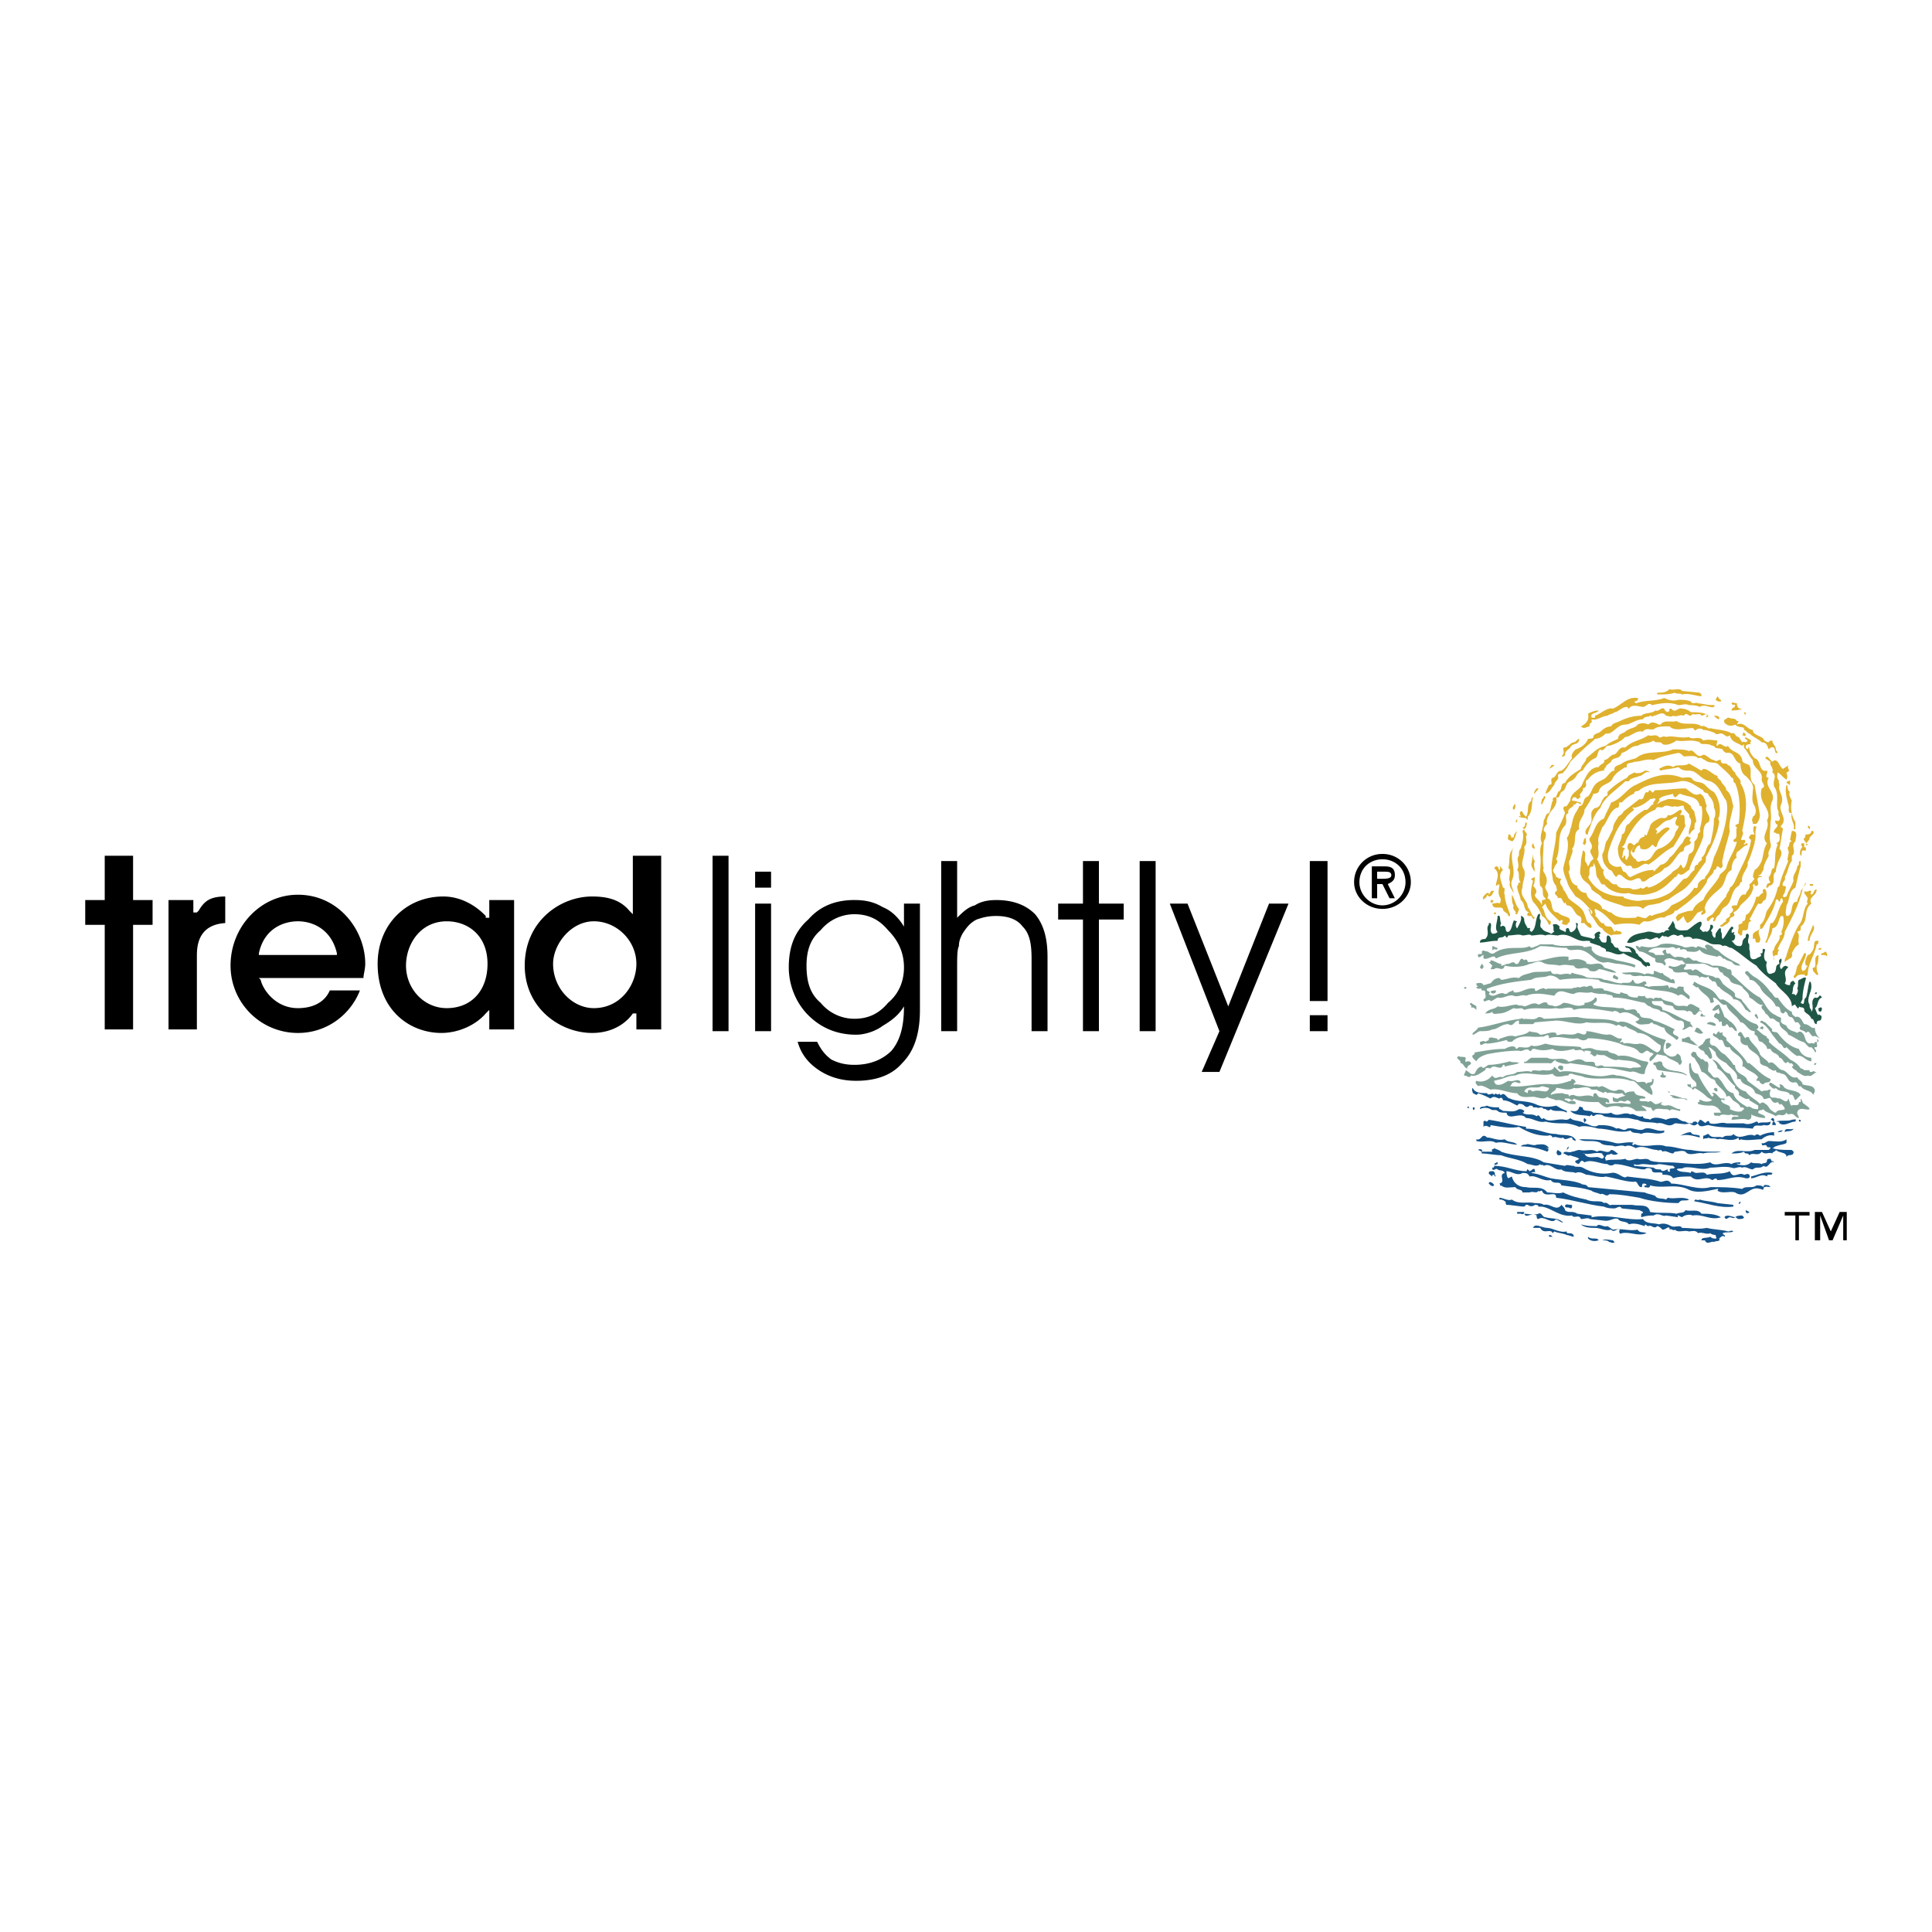 <svg xmlns="http://www.w3.org/2000/svg" width="2500" height="2500" viewBox="0 0 192.756 192.756"><g fill-rule="evenodd" clip-rule="evenodd"><path fill="#fff" d="M0 0h192.756v192.756H0V0z"/><path d="M15.223 89.797h-1.945v-4.42h-2.829v4.42H8.504v2.475h1.945v10.431h2.829V92.272h1.945v-2.475zM19.82 90.858l-.177.177h-.353v-1.238h-2.476v12.906h2.829v-7.249c0-.884 0-3.182 2.829-3.359v-2.652c-1.592 0-2.122.531-2.652 1.415zM29.721 89.267c-3.713 0-6.719 3.182-6.719 7.072a6.716 6.716 0 0 0 6.719 6.72c3.006 0 5.304-1.945 6.188-4.244h-3.005c-.531 1.238-1.769 1.768-3.183 1.768-2.299 0-3.536-1.945-3.713-2.828l-.177-.178h10.432c0-.354.177-.883.177-1.414 0-3.36-2.652-6.896-6.719-6.896zm3.713 6.011h-7.603v-.177c.53-2.475 2.475-3.183 3.89-3.183 1.591 0 3.359.884 3.89 3.183v.177h-.177zM48.816 102.703h2.476V89.797h-2.476v1.768h-.353v-.177c-.177-.177-1.768-1.945-4.244-1.945-3.713 0-6.542 2.829-6.542 6.719 0 4.598 3.182 6.896 6.365 6.896 1.591 0 3.359-.709 4.42-1.945l.354-.354v1.944zm-4.243-2.121c-2.298 0-4.066-1.945-4.066-4.243 0-2.122 1.415-4.42 4.066-4.42 2.122 0 4.067 1.415 4.067 4.244 0 2.651-1.592 4.419-4.067 4.419zM63.492 102.703h2.475V85.377h-2.829v5.834l-.353-.354c-.884-1.061-2.122-1.415-3.713-1.415-3.183 0-6.719 2.475-6.719 6.896 0 4.243 3.536 6.72 6.719 6.72 2.476 0 3.713-1.416 4.066-1.945h.354v1.59zm-4.244-2.121c-2.122 0-4.066-1.945-4.066-4.42 0-1.945 1.768-4.244 4.066-4.244 2.299 0 4.244 1.945 4.244 4.244 0 2.121-1.592 4.42-4.244 4.42zM71.094 85.377h1.592v17.504h-1.592V85.377zM75.338 90.151h1.591v12.73h-1.591v-12.73zm0-3.183h1.591v1.591h-1.591v-1.591zM88.598 92.803c1.061 1.061 1.592 2.298 1.592 3.713 0 1.414-.531 2.652-1.592 3.537-.884 1.061-1.945 1.59-3.359 1.59a4.353 4.353 0 0 1-3.359-1.59c-1.061-.885-1.414-2.123-1.414-3.714 0-1.415.354-2.652 1.414-3.536a4.354 4.354 0 0 1 3.359-1.591c1.414-.001 2.475.53 3.359 1.591zm-.53-2.299c-.884-.531-1.768-.708-2.829-.708-1.768 0-3.359.531-4.597 1.945-1.415 1.238-1.945 2.829-1.945 4.774 0 1.768.707 3.537 1.945 4.773 1.237 1.238 2.829 1.945 4.774 1.945.884 0 1.945-.354 2.652-.885.884-.529 1.591-1.061 2.122-1.943 0 1.943-.354 3.359-1.238 4.42-.884.883-2.122 1.414-3.713 1.414-.884 0-1.591-.176-2.298-.531-.708-.529-1.062-1.061-1.415-1.768h-1.945c.354 1.238 1.061 2.123 2.122 2.83 1.061.707 2.299 1.061 3.713 1.061 1.945 0 3.536-.531 4.597-1.768 1.238-1.238 1.769-3.006 1.769-5.305V90.151H90.19v2.298c-.531-.884-1.238-1.591-2.122-1.945zM93.903 102.881V85.907h1.591v5.658c.531-.53 1.062-1.061 1.768-1.237.531-.354 1.238-.531 2.123-.531 1.768 0 3.004.531 3.889 1.415.885 1.061 1.238 2.476 1.238 4.243v7.426h-1.592v-7.249c0-1.415-.176-2.476-.885-3.183-.529-.707-1.414-1.061-2.65-1.061-.885 0-1.416.177-1.945.354-.708.354-1.062.884-1.415 1.415-.177.354-.354.708-.354 1.238-.177.354-.177 1.061-.177 2.299v6.188h-1.591v-.001zM108.047 90.151v-4.244h1.592v4.244h2.474v1.591h-2.474v11.139h-1.592V91.742h-2.475v-1.591h2.475zM113.705 85.907h1.592v16.974h-1.592V85.907zM121.662 102.881l-4.951-12.73h1.768l4.066 10.255 4.068-10.255h1.944l-6.895 16.796h-1.767l1.767-4.066zM130.68 101.289h1.768v1.592h-1.768v-1.592zm0-15.382h1.768v13.968h-1.768V85.907z"/><path d="M169.576 69.11l.178.177v.177c-.531 0-1.238-.354-1.945-.177-.176-.177-.529 0-.707-.177-.531.177-1.061.177-1.592.177-.176 0-.176 0-.176-.177.529 0 .883 0 1.236-.354.354.177 1.062-.177 1.238.177l1.768.177zM171.699 69.817v.177c-.178 0-.354 0-.531-.177l.178-.354c.175.178.175.354.353.354zM164.98 69.11v.177-.177zM173.643 70.702h.178c-.354.177-.707.177-1.061.177 0-.354.354-.177.354-.53-.178-.177-.178.177-.354-.177 0-.177.354 0 .529 0 0 .353.178.53.354.53zM168.693 69.995c.176.354.529 0 .707.177.354 0 .883.177 1.414.177h.178c.176 0 0 .177 0 .177-.354.177-.885-.354-1.416 0-.354-.177-.707-.177-1.061-.177-.354-.177-.707 0-1.061 0-.885-.354-1.768-.177-2.652 0-.354-.354-.529.177-.883.177-.355 0-1.062-.354-1.416.177l-.176-.177c-.531 0-.885.53-1.238.53-.176.177-.529.177-.707.354-.529 0-1.061.53-1.592.354v.176c.178.177-.354.177-.176.531-.354 0-.531.354-.885 0 .354-.177.885-.531.707-1.238.178-.177.707-.354 1.061-.354-.176.354-.883.177-.707.707.178 0 .354.177.354-.177.531-.177 1.238-.884 1.77-.707.883-.354 1.414-1.238 2.475-1.061.176.176-.176.354-.354.354l.178.177c.883-.354 1.943-.177 2.828-.53.354.176.883.354 1.414.176.354-.001.885-.001 1.238.177zM174.174 71.232c0 .177-.176 0-.176-.177 0 0 .176 0 .176.177z" fill="#dfb12e"/><path d="M162.682 70.348h-.178c0-.354.178-.177.354-.354.177.177-.176.177-.176.354zM168.693 71.055c.529 0 1.414 0 1.768.354l-.178.177c-.176-.177.178-.177 0-.354-.176 0-.354.177-.529.177-.178-.354-.531 0-.885-.177-.354.531-.529-.354-.883.177-.354-.177-.707.177-1.062 0-.176.177-.529 0-.707 0-.354-.53-.883 0-1.236 0-.178.177-.178 0-.354 0-.178.177-.531 0-.707.354-.707 0-1.238.53-1.77.53-.883 0-1.236 1.061-1.943.884-.354.354-.709.53-1.062.53l-.176.177c-.885.707-1.592 1.414-2.299 2.122-.178.354-.354.707-.707 1.061 0 .177-.531 0-.531.354.178.354-.354.53-.354.884-.354.354-.354.708-.883.884 0-.177.176-.53.354-.884.529 0 0-.53.354-.707.354 0 .354-.707.883-.707.531-.354.707-.884 1.062-1.238-.178-.354.176-.708.354-.884.529-.177 1.061-.53 1.236-1.061.178 0 .531 0 .531-.177 0-.354.529-.354.707-.53.354-.354.707-.531 1.061-.531.178-.354.531-.354.885-.531.707-.354 1.414-.53 2.121-.53.354-.354 1.061-.177 1.414-.53.354.177.531-.354.885-.177 0 .177.354.53.529.177-.176-.177.178-.177.178-.177.354.53.707-.177 1.061 0 .352 0 .706.176.883.353zM171.521 71.585v.177c-.176 0-.354-.177-.529-.354.176.001.529.001.529.177zM173.289 71.939h.178l-.178.354c.709-.354 1.062.53 1.592.53 0 .53.707.53 1.061.884 0 .177.354.354.531.354 0-.177.354-.177.354-.177 0 .354.354.53.354.884 0 .177.178.177.178.354h-.178c-.176-.177 0-.708-.531-.531l-.176.177c-.178-.354-.178-.707-.707-.707-.354-.354-.885-.53-1.238-.884-.176 0-.354-.354-.529-.354v-.177c-.178-.177-.531 0-.885-.354-.354.177-.707.177-1.061-.177-.178-.354.176-.354.354-.531.352.179.705.001.881.355zM173.467 93.156l.176.177c.355 0 0-.53.355-.53.707.177.176-.884.707-.884 0 0 0-.177-.178-.177.354-.53.531-1.061.885-1.591.529.177.354-.354.707-.354.176-.354.176-.884 0-1.061-.178-.177-.354.177-.178.353-.354 0-.354.531-.707.354-.176.708-.354 1.061-.707 1.591l-.176.177c-.354 0 0 .707-.531.707.178.354-.531.177-.354.53.001.355-.177.708.001.708z" fill="#dfb12e"/><path d="M171.875 92.449c.178-.176.707-.354.707-.707s.707-.177.354-.707c.354-.177.531-.354.707-.707.531-.531 1.062-.884 1.238-1.591.178-.177-.176-.531.178-.531v.177h.176c.531-.177-.354-.884.531-.884 0-.177-.178 0-.354-.177.354 0 .354-.354.529-.53 0-.531.354-1.061.531-1.415-.178-.531.354-.708.176-1.238-.176-.707 0-1.415 0-2.122.178-.708-.176-1.415.178-2.122.354-.884-.885-1.415-.354-2.299-.531 0 0-.53-.178-.707-.883.177-.529-1.061-1.236-1.238-.354-.354-.531-.708-.531-1.061-.176-.177 0 0-.176.177l-.178-.177v-.177c.178-.177.354-.177.531-.177-.178-.177 0-.177 0-.354-.178-.177-.354-.177-.531-.354-.176.177 0 .177.178.354-.178.354-.354 0-.531.177l-.354-.53c-.354 0-.354-.53-.707-.354-.531-.354-1.414-.354-2.121-.531-.178.177-.531-.354-.885-.177-.707-.531-1.768 0-2.475-.531-.531.177-1.238-.176-1.592.354h-.178c-.354-.177-.707-.354-1.061 0a1.126 1.126 0 0 0-1.061 0c-.176.354-.885.354-1.238.708-.176.177-.707.177-.707.707-.354.177-.883.354-1.236.707-.885.177-1.238.708-1.945 1.238 0 .354-.531.707-.531 1.061-.529.354-1.238.708-1.592 1.415-.529 0-.176.707-.707.884 0 .177-.176.354-.176.53h-.178c-.354.177 0 .354-.176.354-.178.53-.178.884-.354 1.237-.354 0-.354.53-.531.707 0 .884-.529 1.592-.176 2.299-.178.354-.178.707-.178 1.061.178 1.061-.176 2.122 0 3.183.531.354 0 .884.531 1.238 0 .176-.178.176-.354.176v.531c-.178-.531-.709-.707-.709-1.061.355-.354 0-.708-.176-.884.176-.177.176-.707.176-.884l-.354.177s0 .177.178.177c-.178.707-.354 1.415 0 2.122.354.354.707.884.885 1.415.354.177.529.53.707.884 0 0 .176 0 .176-.177v-.177c-.707-.354-.529-1.061-.883-1.414l.354-.354c.176.707.883 1.237 1.414 1.768.176-.177.176-.177.354 0-.178 0 0 .177-.178.177.178.177.354.177.531.177.176 0 0-.177.176-.177.178-.177.178-.354 0-.53-.354-.177-.707-.177-1.061-.53-.883 0-.354-1.238-1.061-1.414.354-.531-.354-.884-.176-1.238a1.132 1.132 0 0 0 0-1.061c0-.177-.354-.354-.178-.707-.176-.708 0-1.769 0-2.652l.178-.354c0-.177.176-.531-.178-.708 0-.354.178-.53.354-.708-.176-.354.178-.884.354-1.237.354-.354.707-.884.531-1.415.354.177.354-.354.529-.53.531-.177.354-.884.885-1.061.354-.177.531-.354.707-.707.178-.177.354-.354.531-.354.176-.354.707-1.061 1.236-1.238.354-.177.178-.708.531-.884.354.354.531-.53.885-.354.529-.177 1.061-.354 1.59-.884.531 0 1.062-.708 1.77-.53.354-.531.883 0 1.236-.354.354-.177.885-.177 1.414-.177.531.531 1.416.177 2.299.177.178 0 .178.354.354.177.178-.177.531-.177.707 0 .354 0 .885.177 1.238.354 0 .176.354 0 .531 0 .354 0 .529.53.883.176.178.708.707.708 1.238 1.061l.178-.177v.354c.354.354.529.884.883 1.238 0 .884 1.061 1.061.885 1.945 0 .354.529.707 0 .884-.178.707 0 1.238.354 1.768.176.354.529.884.176 1.414.354.884-.707 1.592 0 2.299-.354.53-.354 1.238-.529 1.768-.178.354-.354.708-.707.884 0 .176-.354.707 0 .884-.178.177-.354.53-.531.53.178.531-.354.708-.354 1.061-.531-.177-.707.53-.885 1.061h-.176s-.354 0-.354.177c.354.354 0 .53-.178.707.178.354-.529.354-.354.707-.354.177-.354.354-.529.354-.174.178.004.178.18.178zM174.174 73.354c-.176.177-.176 0-.354 0l.178-.354c0 .177.176.177.176.354z" fill="#dfb12e"/><path d="M158.084 92.095h-.354c0-.177.178-.53-.176-.707-.531-.177-.531-1.061-1.238-1.061l-.178-.354v.177c-.354-.177-.176-.708-.707-.53 0-.354-.529-.354-.176-.708.176 0 0-.354 0-.531a1.344 1.344 0 0 1-.354-.884c-.354-1.415.354-3.006.354-4.42.354-.707.707-1.415.883-1.945 0-.177-.354-.53 0-.707.178.177.354-.354.531-.53 0-.884 1.061-1.062 1.238-1.769.354-.707.707-1.591 1.59-1.591.178-.354.709-.354.531-.708.354 0 .531-.354.885-.531.529 0 .529-.884 1.236-.707.707-.707 1.592-.707 2.299-1.238.354.177.707-.176 1.061.177.178.177.354-.177.707 0 .707-.177 1.416.177 2.299 0 .354.354 1.061-.177 1.414.354.531-.177 1.062 0 1.416 0 0 .177-.178.53 0 .53.354-.53.707.354 1.061 0 .354.708 1.236.53 1.414 1.415 0 .354.531.354.707.53.354.531-.176 1.415.531 1.945.176 1.061.354 1.945.529 3.006 0 .354-.176.708-.354.884h-.354v-.176c-.176-.177 0-.354 0-.531.354-.177.354-.707.178-1.061-.354-.53-.178-1.061-.178-1.592.178-.53-.354-1.061-.707-1.414-.354-.177-.531-.708-.531-1.238-.707-.177-.529-1.238-1.414-1.061 0 0-.354-.177-.354-.354-.354-.177-.707 0-.883-.354h-.531.354c-.531-.354-1.061 0-1.238-.354-.883-.354-1.59 0-2.297-.177-.531.354-1.062.53-1.416.354-.176-.354-.707 0-.883-.354-.531.354-1.061.177-1.592.53-.707 0-.885.53-1.592.708-.176.707-.883.353-1.061.884-.176.177-.529.354-.529.531-.178.176-.178.354-.178.354-.531 0-1.238.354-1.592.884-.529.177.178.707-.529.884.176.354-.531.53-.178.884-.176 0-.176.177-.354.177l-.176-.177c-.178 0-.354 0-.354.354h.176c.178 0 .531.176.707.176v.177c-.176 0-.354-.354-.529 0h-.178c0 .354-.707.354-.531.884-.529.177 0 .707-.354 1.238-.883.884-.354 2.298-.883 3.359.354.354-.178.53-.178.884-.354.353.178.53.178.884.176 0 .176.177.529.177-.354.53.178.707.178 1.061.176.177.354.53.529.884.531.53 1.416.884 1.592 1.591.178.354.178.884.531.884.358.357.18.887-.527.003zM176.826 76.006c.531-.531.707.531 1.061.707l.531-.354c-.178.354.354.531-.178.708 0 .177.178.354 0 .707-.354-.177-.529-.53-.883-.707 0 .177-.178.53.176.884-.176 0 0 .177 0 .354-.176.708.531 1.061.178 1.945-.354.707.707 1.414 0 2.122-.178.177.176.177.176.354-.176.708-.176 1.238-.354 1.945.354.354.178.708 0 1.061-.176.354-.354.884-.354 1.237-.531.354.178 1.238-.707 1.415 0 0 0 .177-.178.177-.176 0 0-.177 0-.354l.354-.177c-.176-.177-.176-.354-.176-.53.354-.354.176-.884.531-.884.176-.884 0-1.592.354-2.299 0 0 0-.177-.178-.177.531-.177.354-.53.354-.884-.176-.177-.354 0-.354-.177h-.176c-.178-.354.707-.707.176-.884 0-.176-.176-.176 0-.354.178.177.531 0 .354-.354-.176-.177 0-.53-.176-.707-.178-.708.176-1.591-.354-2.299-.178-.707.354-1.061-.178-1.414.178-.53-.354-.708-.178-1.061l-.529-.354c.176-.354.354 0 .529.177l.179.177zM157.555 73.708c0 .707-.707.354-.885.884-.178.177-.531.354-.531.707 0 .177-.176.177-.354.177.354-.353.178-.53.178-.884.529 0 .707-.53 1.061-.53.177-.001.353-.354.531-.354z" fill="#dfb12e"/><path d="M167.279 90.858c.707-.53 1.236-.884 1.768-1.415.529-.354.883-.884 1.236-1.415 0-.53.709-.707.709-1.237.354 0 .176-.354.354-.354.176 0 .176.177.354.177.354-.177 0-.531.176-.884.178-1.061.531-1.945.707-2.829-.176-.708.178-1.591.354-2.475-.176-.53-.176-1.238-.707-1.592 0-.354-.354-.53-.529-.884 0-.177-.354-.177-.354-.53-.531-.177-.885-.708-1.416-.708l-.176.177-1.238-.708c-.529.354-1.236 0-1.592.354-.529-.354-1.061 0-1.414.176l.178.177c.529-.177 1.236-.177 1.768-.354.354.354.707.354 1.061.354.885 0 1.061.884 2.123 1.061.883.354 1.061 1.238 1.59 1.945.354 1.061-.354 3.89-1.236 5.657-.178.708-.354 1.415-.885 1.945v.177c-.178 0-.531.177-.707.53 0 .177 0 .531-.354.354-.531.884-1.414 1.415-2.299 1.769-.531.884-1.414.707-1.945 1.061-.176-.177-.354 0-.529.177-.354.177-.885-.354-1.061 0-.885 0-1.77.177-2.477-.53-.354 0-.529-.354-.883-.354-.178-.884-1.416-.53-1.592-1.592-.531 0-.707-.353-.885-.53v-.177c-.707-.177-.707-.884-.885-1.415.355-.353-.176-.884.178-1.237 0-.354.354-.708.178-1.061.529-.53 0-1.591.707-1.945-.178-.884.529-1.238.529-1.945.354-.53.707-1.061.885-1.591.176 0 .354 0 .529-.177.178-.884 1.238-.708 1.416-1.415.354-.53.707-.707 1.236-1.061 0 .176 0 0 .178 0-.178-.531.529-.354.707-.531.707 0 1.238-.354 1.945-.177.707-.354 1.59-.531 2.475-.707.178 0 .354.176.531.353.354 0 1.236-.177 1.414.177.354-.177.529.177.707.177.354.354.885.177 1.238.354.529.53 1.061.884 1.414 1.415.176 0 .176.177.176.177 0 .354.178.354.178.354.529 1.238.529 2.829.354 4.066-.178 0-.354.177-.354.177l.176.177c-.176.53.178 1.061-.354 1.238 0 .354.354.177.354.177-.176.884-.883 1.768-1.061 2.652-.176.353-.707.53-.707.884-.529.884-1.238 1.415-1.592 2.298-.354.177-.883.531-1.061 1.061-.529 0-.883.177-1.414.354-.176.177-.354.354-.176.53 0 .354.354 0 .529-.177l.178-.177c0 .177.176.53.354.707.529-.177.707-.707 1.061-1.061.176 0 .354-.177.529-.177-.354.354-.176.53 0 .354.531-.177 0-.53.178-.707.176-.884 1.061-1.415 1.592-1.945.529-.53.354-1.414 1.061-1.768 0-.531.176-1.061.529-1.238-.176-.176 0-.354 0-.53.354-.177.709-.707 1.062-.707v-.177c-.178 0-.178 0-.354.177v-.177c.176 0 .176-.354 0-.354-.709.177.176-.53-.178-.884.354-1.591.707-3.359-.178-4.774.178-.354-.529-.707-.529-1.061-.354-.177-.354-.708-.707-.708-.178-.354-.531 0-.707-.354 0-.531-.354.177-.707-.177-.354 0-.709-.531-1.062-.531-.707.531-.883-.707-1.414-.354-.354-.177-1.061-.177-1.592-.177-1.236.53-2.65 0-3.711.884-.531.177-.885.177-1.416.53-.176.177-.883.177-.707.708-.354 0-.529.354-.883.707-.178.177-.709.354-.885.53-.531.354-.531 1.238-1.061 1.415-.354.177-.178.884-.707.884-.178.53-.354.53-.531 1.061-.176.354-.176.884-.354 1.238 0 .177-.178.708-.354.884.354.884-.178 2.122-.354 3.006 0 .353.176.884.354 1.237.176.707.531 1.061.885 1.591.707.354 1.061.884 1.59 1.415 0 0 .178.177 0 .354-.176-.177 0-.53-.354-.53.178.177.178.53.354.707.354.354.531 1.061 1.062 1.238.176.354.529.53.883.707.354-.177.707 0 1.061-.177 0-.354-.529-.177-.529-.354l-.178.177c-.176-.177-.176-.354-.354-.531-.354 0-.707 0-.707-.354-.354.177-.531-.53-.885-.707.178-.177-.176-.53 0-.707.885.354 1.416 1.061 1.945 1.591.885-.177 1.768-.177 2.475 0 .178-.177.355-.354.531-.354.707.177 1.238-.53 1.945-.354.354-.354.883-.177 1.061-.707h.179v.006zM178.594 77.951v.354c-.176 0-.176-.177-.354-.177 0-.177.178-.177.178-.177.176-.177.176 0 .176 0zM155.609 75.829l-.177.177.177-.177z" fill="#dfb12e"/><path d="M164.627 77.067c-.531-.177-.707.354-1.062.354-.352.177-.883.177-1.061.53h-.354c-.883.884-2.121 1.591-2.475 2.652-.707.707-.885 1.591-1.238 2.475v.177h-.176c-.354-.531.529-.884.529-1.415 0-.53-.176-.884.354-1.237.709 0 .531-1.061 1.238-1.238v-.354a7.863 7.863 0 0 1 1.945-1.415c.176-.354.529-.354.707-.53.354.177.885 0 1.061-.177.178.001.354.001.532.178zM155.256 76.183c-.178.177-.354.354-.707.53.176-.176.176-.53.529-.354l.178-.176zM178.594 79.012c-.176.177 0 .53.178.884-.178.707 0 1.591.354 2.122v.707h-.178c.178-.531-.354-.884-.176-1.591-.531 0-.178-.53-.354-.884-.178-.708-.354-1.238-.178-1.945.178-.001 0 .529.354.707zM153.133 79.188c-.176 0 0-.354.178-.53h.178c-.001.176-.356.354-.356.53zM154.195 79.542l-.354.708c-.178 0 0-.354 0-.531.177 0 .177-.531.354-.177zM152.957 79.542c-.178.53 0 1.415-.531 1.945v.354c-.176-.354-.529-.177-.883-.354 0-.177.176 0 .176 0 0-.177-.176-.354 0-.53h.178c0 .177.176.354.354.53.354-.53 0-1.237.529-1.591-.001-.177-.001-.354.177-.354zM180.539 82.725l-.176-.177c0-.354.354 0 .176.177z" fill="#dfb12e"/><path d="M170.107 78.304c.354.354.531.53.885.708.529.707.707 1.591.529 2.475-.176.177 0 .354 0 .531-.176 1.238-.707 2.298-1.238 3.359-.176.176 0 .53-.176.707-.707.884-1.238 1.945-2.121 2.652-.531.353-.885.53-1.592 1.061-.354 0-.707.354-1.061.354-.531.177-.885 0-1.414.53-.531-.53-1.416 0-2.123-.354-.529-.177-1.236-.354-1.943-.707-.178-.354-.709-.531-1.062-.884-.176-.708-.883-.708-1.061-1.415-.176-.177 0-.884 0-1.238 0-.531.178-.884.178-1.238.529.177 0 .884.354 1.238l.176.354c.178-.177.178-.53.531-.707 0-.354-.531-.708-.178-1.061.178-.53-.354-.707-.176-1.061.529-.708.529-1.591 1.414-1.945.178-.53.531-1.061.707-1.591 1.061-.354 1.592-1.414 2.477-1.768 1.414-.707 2.828-1.414 4.596-.707.354 0 .885-.177 1.061.177.353.353.884.177 1.237.53zm-2.474-.353c-1.416.354-3.006 0-4.068.884-.176.177-.529 0-.529.354-.531.177-.885.53-1.238.884-.529-.176 0 .531-.529.531-.707.354-.885 1.415-1.414 1.945-.178.53-.531 1.061-.355 1.591-.176.53.178 1.061-.176 1.591 0 0 .176.177.176.354.178.177.178.531.531.708-.176.354 0 .53.178.884.354 0 .529.707 1.061.53.354.708 1.236.177 1.59.531.355 0 .531 0 .885-.177.178.354.531-.354.707 0 .885-.177 1.592-.884 2.299-1.414.176-.354.707-.354.885-.884.176 0 .176.354.354.354.354-.354.354-.884.529-1.415.531-.177.531-.707.531-1.237.176-.177.354-.354.354-.707 0-.177.354-.177.176-.531.178-.531.354-1.591.178-2.298h-.178c-.176-1.061-1.236-.884-1.943-1.238-.178 0-.354.354-.531.354-.178-.177-.178-.177-.178-.354-.529.177-1.061.177-1.414.53.178.177-.176.354-.176.531.354-.354.707-.354 1.061-.531.707 0 1.592 0 2.299.708 0 .177.176.354.354.53 0 .354.176.53.176 1.061-.176 0-.176.53-.176.707-.531.354-.354.531-.531.531-.176-.531.531-1.238 0-1.769.178-.354-.529-.53-.529-1.061-.178-.177-.531.177-.885 0-.354.177-.707-.177-1.061 0-.354.354-.707-.177-.885.354-1.414.53-2.121 1.591-2.828 2.829-.178.354-.178.707-.531.884l.354.177c-.354.177-.176.708-.354.884h.178v-.176h.176c0 .176 0 .53.178.354l.176-.354v-.531c-.176-.177-.176-.53 0-.707.354-.177.354.354.885.177.354-.177.354-.707.885-.884 0-.177.354-.884.354-1.061.176-.354.529-.531.883-.708s.707.177.885-.354c.354.177.885-.354 1.238-.53.354.177 0 .354 0 .53h.354c.176.354 0 .708.176 1.061a22.434 22.434 0 0 1-1.238 2.122c-1.061.53-1.59 1.238-2.475 1.768-.529-.354-.885.531-1.592.354-.176-.531-.529 0-.707-.354-.529-.354-.707-.884-.707-1.238-.176-.707.354-1.061.354-1.768.531-.177.178-.884.707-1.062.709-.884 1.061-1.061 1.592-1.414.354.177.531-.53.885-.53-.178-.177.176-.354.176-.531-.176-.177-.176 0-.529 0a3.414 3.414 0 0 1-1.592.884s-.178 0 0-.177l-.178.177.178.177c-.178.177-.707.53-.885.884-.707.708-1.061 1.592-1.414 2.476-.176.53-.529 1.238-.176 1.945.176.177.529.531 1.061.354.176 0 .176.354.354.53.354 0 .354.531.707.531.707-.354 1.414-.707 2.299-.707v.176l.707-.707c.354 0 .707-.354.883-.708.531-.354.709-.884 1.238-1.414.178-.177.178-.53.531-.707l.354.177c-.178.177-.178.354 0 .354 0 .53-.707.177-.707.884 0 0-.178.177-.354.177-.531.53-.885 1.415-1.592 1.592-.354.53-.885.53-1.238.884-.354 0-.707.707-1.061.354-.178-.53-.707 0-1.061 0-.707 0-1.061-1.061-1.414-.354-.354-.177-.354-.707-.707-.707-.531-.531-.707-.884-.707-1.592.354-.53.176-1.061.529-1.414l.531-1.061c0-.531.354-.884.529-1.238.178-.177.354-.177.531-.53l1.59-1.238c.531.177.355-.53.709-.707.176.177.176-.177.354-.177l.176.177c.178.177.178-.177.354-.177.885 0 1.945-.176 3.006-.176.354.176.885.884 1.414.53.531.177.531.884.707 1.238-.354.53.531.884.178 1.591-.531.176-.531.884-.531 1.415-.354 1.237-1.061 2.121-1.414 3.359-.354.176-.707.707-1.061.354-.176.177-.176.354-.354.354-.707.707-1.061 1.061-1.768 1.415-.354.176-1.061.354-1.414.354-.355 0-1.062 0-1.416-.177-.883.177-1.943-.176-2.475-.884-.354.177-.354-.354-.707-.707-.178-.531 0-.884-.354-1.415v.354c-.707 0-.178.708-.531 1.061.707 1.415 2.123 1.945 3.537 1.945 0 .177.176.177.176.177.531.176 1.238.353 1.77.176.883 0 1.768-.176 2.65-.708.531-.353.885-.884 1.416-1.414.529 0 .529-.53 1.061-.884 0-.177 0-.531.354-.531 0-.354.529-.354.354-.708.529-.354.354-1.061.885-1.414.176-.884.354-1.415.354-2.476.176-.177.176-.884 0-1.061 0-.531-.178-.884-.531-1.238 0-.354-.531-.177-.531-.531-.717-.356-1.424-1.063-2.307-.886zm-.354 3.536c-.355 0-.531.354-.885.354-.531.177-.707.531-1.238.884l.178.177c0 .177-.178.177 0 .354 0-.177 0-.177.176-.177.178-.177.531-.53.885-.53.176 0 .176.177.176.177-.529.531-1.061.884-1.236 1.591-.178.53-.354-.177-.531 0l-.176.177c-.178.177-.531.354-.885.177-.178.354 0-1.768-1.061.354 0 .177.354.708.531.708.176.53.529 0 .883.177.885-.177.707-.884 1.414-1.238.707-.177 1.414-.884 1.592-1.414 0-.354.707-.884.178-.884-.356-.356.175-.71-.001-.887zM175.234 82.548c-.176.354 0 1.061-.176 1.415v.177c-.178.53-.354 1.238-.707 1.945.176.531-.709 1.061-.531 1.945-.178-.177-.178.177-.354.354-.885.531-.531 1.591-1.414 2.122-.354.177-.354.707-.707.884-.178.177-.178.53-.354.53-.178 0 0-.177 0-.354-.354-.177-.531.708-.709.177 0-.354.531-.354.709-.707.354-.53.883-1.238 1.236-1.591 0-.354.354-.53.354-.884.354-.177.531-.707.707-1.061.531-1.238 1.238-2.299 1.416-3.713-.354-.177-.178-.354 0-.53h.354c-.178-.354-.178-.708 0-.884.001.175.176-.002.176.175zM180.893 82.901c.178.354-.176.354-.354.708 0 .177-.176.354-.354.53 0-.177-.354-.354-.178-.53.178 0 0-.177.178-.354.178 0 .531 0 .531-.354h.177zM179.125 83.962c-.531.354.176 1.061-.354 1.415v.53c-.354.354-.354 1.061-.707 1.591.176.354-.354.53-.178.884.531 0 .178.354.178.707 0 0-.178.177-.178.354.178.177.178 0 .354 0 .178-.53.531-1.061.707-1.591-.176-.53.354-.884.354-1.415.354-.177 0-.53.354-.53v.53c-.176.53-.354 1.415-.529 2.122-.707.354-.531 1.238-.885 1.769 0 .354-.176.707 0 1.061.707 0 .354-1.237.885-1.415h.176c0-.353.354-.707.354-1.061l.531-.884c0 .354-.354.354-.354.708-.354 1.591-1.061 2.829-1.768 4.243 0 .708-.531 1.061-.707 1.768h.176c-.176.177-.176.354-.176.53-.354 0-.531.177-.354.531 0-.354-.355-.884 0-1.061 0-.53.707-.884.529-1.415.178 0 .354-.177.178-.354.176-.354.354-1.061.176-1.591h-.176c-.354.354-.178 1.061-.885 1.238 0 .53-.354.884-.531 1.415h-.176c.354-.708.354-1.238.529-1.945h.178c.531-.53.531-1.414 1.061-2.122 0 0 0-.353-.176-.353-.178.176 0 .176-.178.353-.176-.177-.176-.353-.354-.177-.176.884-.707 1.768-1.238 2.652 0 0-.176.354-.354.177-.354.53.178.884 0 1.238 0 .177-.176.177-.354.177-.176-.177 0-.53-.354-.354v-.354c0-.53.885-.354.707-1.061.531-.354.531-1.061.707-1.415.531-.707.885-1.415 1.062-2.299l.176-.177c.178-.884.531-1.591.885-2.475-.178-.177 0-.354 0-.708.176-.177-.178-.53 0-.707.176-.177 0-.53.354-.53l-.178-.177.178-.884c.709.001.355.709.355 1.062zM151.189 80.25c0 .177 0 .53-.178.53-.176-.177 0-.354 0-.354s.001-.176.178-.176z" fill="#dfb12e"/><path d="M180.008 84.493s.178.177.178 0c0 .177 0 .53-.178.354h-.176c-.178.177 0 .531-.178.531-.176-.354 0-.708.178-.884-.178-.177-.178-.354 0-.354h.176v.353zM180.363 84.316h-.178v-.177c.178.177.178 0 .178.177zM151.365 81.84v.177h-.176l.176-.354v.177zM152.25 82.548c-.531.354.354.53 0 .884 0 .354.176.707-.178 1.061.178.884-.529 1.591 0 2.299.178.707-.176 1.061-.176 1.768-.354.884.529 1.238.529 1.945.354.354.354.884.707 1.061l-.176.177c0-.177 0-.177-.178-.177.178 0 0-.177 0-.177h-.354s-.176-.354.178-.354c-.707-.177-.354-.884-.885-1.238 0-.354-.354-.884-.354-1.415.178 0 0-.354.354-.354-.354-.354 0-.884-.354-1.237.354-.531-.176-1.061.178-1.415 0-.354 0-.531.176-.708.178-.53.354-1.237.178-1.768l.176-.177-.176-.177c.354 0 .176-.354.354-.53.177.178.001.355.001.532zM164.98 83.609v.177c-.354-.177-.531.354-.885.177-.176.53-.707.177-.883.707-.178 0 0 .53-.355.354-.176-.177.178-.53.178-.707.529 0 .354-.53.707-.707.178-.177.354 0 .354-.354.353.176.353.353.884.353zM179.832 85.553v.177-.177zM158.084 84.316l-.176-.177c.176-.177 0-.53.354-.53-.178.177.176.353-.178.707zM151.365 82.901c-.176.354-.176.884-.529 1.061 0-.177-.531 0-.354-.53v-.177c.354 0 .176.177.354.354 0 0 0-.177.176 0 0-.354.177-.531.353-.708zM153.133 84.669c-.354 0-.354-.354-.176-.53v-.177c0 .354.176.531.176.707zM150.836 87.852c-.178.53.176.884.176 1.237-.176-.353-.529-.707-.354-1.061-.176-.354 0-.707 0-1.061 0 0 0-.353-.176-.353.176-.531 0-1.415.354-1.769l.176-.354c-.53 1.239.353 2.301-.176 3.361zM175.234 87.675c0-.177 0-.177.178-.354l-.178.354zM153.133 85.907c-.176.354 0 .708 0 1.061-.176-.176-.354-.53-.354-.707l.178-1.061c0 .353 0 .53.176.707zM180.893 88.206c0 .177 0 .177-.176.177 0 0-.178 0-.178-.177h.354zM181.246 88.736c0 .707-.883.707-.529 1.415-.885.707-.178 1.591-1.062 2.298v.354l-.354.177c.354.354 0 .708.178 1.238-.354.177-.531.53-.707.884.176.531-.354.531-.707.884v-.177c0-.177.176-.354.176-.531.354-1.061.707-2.122 1.238-3.005.529-.531.354-1.591.885-2.122-.178-.177 0-.354 0-.53-.178-.354-.355-.354-.355-.708.355.176.531-.177.709 0 0 .176-.178.176 0 .354.352-.178.175-.531.528-.531zM178.064 88.913c-.178.176-.354.176-.707.354 0-.177.176-.354.176-.53.178-.001.354-.178.531.176zM149.951 86.792c-.531.53-.178 1.061 0 1.768.354 0 0 .53.178.708 0 .707.354 1.415.529 1.945v.177h-.176c0-.354-.531-.354-.531-.707-.178-.354-1.061.177-1.061-.53l-.178-.177c0-.177 0-.177.178-.177.354.177-.178.177 0 .354.354 0 .529-.177.707 0 .176-.177.176-.53 0-.708-.178-.53 0-.884 0-1.238l-.354.177c0-.53.529-1.237-.178-1.768l.178-.177c.354 0 .176.177.354.354.176-.177 0-.354 0-.354.176-.001.176.176.354.353z" fill="#dfb12e"/><path d="M149.066 88.913c-.176.176-.176.53-.529.53l-.178-.177c0 .354-.354.354-.354.53-.176-.354.178-.53.354-.708h.178v.177c.176-.176.176-.529.529-.352zM151.543 90.681c0 .177-.178.53-.178.53h-.176c.176-.354-.354-.354-.178-.884-.176-.177-.176-.707-.176-1.061.354.531.354 1.062.708 1.415zM180.539 93.864h-.176c0-.531.354-1.061.529-1.591.354.53-.353.883-.353 1.591zM181.424 93.864c0 .177 0 .354-.178.354-.176 1.061-.883 1.945-.883 3.005-.178.354-.355 0-.355 0-.354 0-.707 0-.883.354 0 0-.178 0-.178-.176.354-.354.178-.885.531-1.238l.529-1.061h.178c0 .708-.707 1.238-.354 1.768.354 0 .354-.354.531-.53h-.178c-.178-.354 0-.707.178-1.061.176 0 .354-.177.529-.53.178-.354 0-.884.354-.884l.179-.001zM149.244 91.035v.176h-.178v-.176h.178zM180.363 94.394v.177-.177zM181.777 94.571c-.178 0 0 .177-.178.177h-.176c.001-.177.177-.177.354-.177zM182.307 95.455c-.176-.354-.883 0-.529-.354.176 0 .354-.177.354-.177.175.177.175.354.175.531zM181.424 95.278c0 .354 0 .884-.178 1.061 0 .354 0 .53.178.884-.178.178-.354-.176-.531-.354 0-.176-.176-.354.178-.354.175-.53-.178-1.06.353-1.237z" fill="#dfb12e"/><path d="M181.246 99.168h-.176c0-.178.176-.178.176-.178v.178zM181.777 100.582s0 .354-.178.354c-.176 0-.176-.176-.176-.354.177 0 .177-.176.354 0z" fill="#1e5645"/><path d="M171.168 93.156c0 .177 0 .531-.176.354-.178-.177-.178-.354-.178-.531-.354-.177.354-.354 0-.707h-.176c0 .176 0 .53-.355.707-.176-.177-.354.177-.529-.177-.354-.177 0-.354 0-.53.176-.884-1.061.354-1.414.53-.354 0-1.061.177-1.238-.354 0-.176 0-.176-.178-.53 0-.177-.176.354-.529.708l.176.177h-.176c-.354 0-.354.354-.531.177-.529.354-1.061-.177-1.59 0-.709.177-1.592.177-1.945 1.061.529.177 1.061-.354 1.768-.354.178-.177.531.177.707 0 .178 0 .531-.354.707 0l.354-.354c.178.177.354 0 .531.177.354-.177.529-.354.885-.177.176.177.529-.354.707.177.176 0 .707-.177.883.177.531-.177 1.238.177 1.592.354.531.354 1.061 0 1.414.354.354-.177.531.177.885.177.883.53 1.592 1.238 2.475 1.768.531.708 1.238 1.237 1.945 1.769.354.707 1.592 1.236 1.592 2.299 0 0 .176-.178.354-.178 0 .178.176.178.176.354.178 0 .178 0 .178-.176.176.176.529 0 .529.354s.531.354.709.883c.354 0 .176.531.529.531 0-.354.178-.354.354-.354.178-.178.178-.531 0-.531 0 0-.176-.176-.176 0-.178-.176-.178-.354-.354-.707.354-.176.176-.883.707-1.061-.354-.531-.178.178-.707 0-.531.354 0 1.061-.354 1.414v-.176c-.178-.178-.178-.354-.178-.531-.354-.529.178-1.238.178-1.768 0-.178 0-.531-.178-.531-.176.531-.176 1.061-.354 1.592-.354.178 0 .885-.531.531l.178-.354c0-.709.176-1.416.354-2.123-.178-.176-.531.178-.707.178-.178.176 0 .529-.178.883.178.178 0 .531-.176.707 0-.176-.178-.176-.354-.176.176-.354 0-.707.354-1.061-.178-.178-.178-.354-.354-.178-.178 0-.178.354-.178.354-.176 0-.354 0-.529-.176.354-.531-.354-1.061.354-1.592-.354-.354-.531 0-.707.178-.354-.354.176-.708 0-1.062-.354.177-.178.354-.178.53-.529.177-.176.531-.529.885-.178 0-.531.354-.709-.178 0-.176-.176-.53 0-.884-.354-.177-.354-.708-.176-1.238-.531-.354 0 .53-.531.354.354.354-.176.354-.354.531-.883.354-.529-.708-.707-.884v-.53c-.354-.354.178-.884-.176-1.061-.178 0-.178.177-.178.354-.531.354-.176.707-.531.884-.529 0-.529-.177-.883-.53.354 0 .354-.354.354-.531l-.178-.177c.178 0 0-.177.178-.177-.178 0-.354.177-.354 0s0-.177.176-.354c0 0 0-.177-.176-.177-.354.354-.531.884-.885 1.238-.176-.177 0-.531-.176-.708-.001-.353-.001-.707-.532.177zM163.742 95.985c-.529-.354-1.238-.531-1.768-.884-.707.354-1.061-.177-1.768-.177.176-.354-.531-.354-.531-.53l-1.061-.354c.176-.177-.178-.177-.354-.177-1.061.177-1.592-.884-2.83-.531-.354 0-.883-.177-1.236 0-.531-.177-.885 0-1.416 0-.176-.177-.529 0-.883 0-.354-.177-.885 0-1.414 0 0 0-.178.354-.178.177l-.176-.177c-.178.354-.709 0-.709.531-.707 0-1.236.177-1.768.177 0-.354.354-.354.531-.354.529-.531 0-1.061.354-1.415v-.177h.176c.178.354-.176.708.178 1.061.176 0 .354 0 .529-.177-.354-.354 0-1.061 0-1.591.354-.177.178.53.354.707 0 0-.176.354 0 .354.178-.176.355 0 .355 0 .176.177 0 .531.354.531.354-.177.354-.707.529-1.061 0-.177.178 0 .354 0-.176.177-.176.53 0 .708.178-.354.531-.884.354-1.238a.38.38 0 0 1 .354.354c0 .354.178.531.354.884 0 0 .354-.177.178.177l.176.177c.531-.354.354-1.238.709-1.768.354-.177 0 .354.176.53.178.177-.176.707.178.884.176.354.707.354.883.53.178 0 .178-.177.354-.177-.176-.177 0-.531-.176-.707.354-.177.529 0 .707.176-.178.354.354.354.529.531.178 0 0-.354.178-.354.354-.177.176.53.531.354.354-.177.529-.531.354-.884.354 0 .176.177.176.354s.178.531.354.884c.354.177.885.177 1.238.354.354-.177 0-.354.176-.531.178-.177.531-.354.531 0-.354.177.178.177-.178.354.178.177.178.53.531.53h.178c.176-.177 0-.53.176-.708.354 0 .354.531.354.708.354.177.178.53.707.53.178.707 1.061.177 1.414.53-.176-.177-.176-.53-.529-.53-.178 0-.178-.177-.178-.177.354 0 1.062.177 1.062.707.176 0 .176.177.352.354.355.177.531.708.885.531.178.177.178.177.178.354-.178.177-.354-.177-.354.177-.18-.177-.356-.177-.534-.531z" fill="#1e5645"/><path d="M160.383 95.985c-1.238.354-1.592-1.238-3.006-1.238-.354 0-.885.177-1.061-.177-1.061 0-1.592-.177-2.652-.177-1.414.884-3.006.53-4.42 1.238-.178-.531-.707.177-1.238 0v-.354c-.176 0-.354.354-.529.177-.178-.53.529 0 .354-.53.176-.177.354 0 .529 0 .178 0 .354.354.707.177.707-.53 1.592-.53 2.477-.53.354 0 .707 0 1.061-.177.176.354.529 0 .707 0l.354-.177h1.238c1.061.354 1.945 0 3.006.177.176.354 1.061-.354.883.354.531.884 1.592.707 2.477 1.061.883.177 1.768.354 1.945.53-.178 0 0 .177-.178.177-.354-.177-1.414-.354-1.592-.354-.355 0-.884-.177-1.062-.177zM171.521 94.924c.531.53 1.238.884 1.945 1.238l.176.177c-.176 0-.529 0-.707-.177-.176-.354-.529-.177-.883-.53-.178.177-.354-.531-.707-.177-.707-.177-1.416-.177-1.77-.707-.354.354-.883.177-1.236.177-.178-.354-.531-.177-.707-.177 0-.177 0-.177-.178-.177-.176 0-.176.177-.354 0s-.531 0-.707 0c-.707 0-1.414-.177-1.945.354.178.177.531 0 .707.354h.885c0-.177-.178-.177-.178-.354.178-.177.178-.177.354-.177 0 .177 0 .53.354.354.178.177.531.531.709.354.354 0 .529 0 .883.177.531-.354.531.354 1.061.177.531.354 1.061.177 1.592.53.531 0 1.061 0 1.592.354.354 0 .354.176.354.529.883.707 1.768 1.768 2.828 2.299.531.531.707 1.414 1.592 1.768.178.178.531.178.531.354-.178.531.354.531.529.707.178.531.885.531 1.061.709.178-.178.354-.178.531 0 .354.354.176.883.707 1.061.178-.178.531.176.531-.178.529.178 0-.529.354-.176v.176c-.354 0 0 .354-.178.531h-.176c-.178.176.354.354 0 .529 0-.176-.178-.354-.354-.529-.354.176-.531-.531-.885-.531-.531-.176-.885-.529-1.414-.707-.178-.531-.885-.531-.885-1.238-.354 0-.529-.529-.885-.354-.176-.176-.354-.529-.529-.529 0-.354-.707-.531-.178-.885-.529.178-.883-.529-1.414-.707 0-.531-.529-.707-.707-1.061-.354-.354-1.061-.178-1.238-.707-.176-.354-.707-.354-.707-.707-.354 0-.354-.354-.529-.531-.707.178-1.062-.53-1.77-.354h-1.414c.178.177-.176.354-.176.531.354.176.707-.178.883.176.354-.354.531 0 .885.178.354.354 1.061.176 1.414.529.531-.176.531.531.885.707.354.354.883.531 1.061.885-.178.531.707.354.707.707.354.354.531.707.885 1.061-.178.178-.354-.176-.531-.176-.354-.531-.531-1.061-1.238-1.061-.176-.531-1.061-.709-1.414-1.238-.354 0-.176-.707-.707-.531 0-.176-.354-.176-.354-.529-.354.354-.707-.178-.885.176-.176-.529-1.061 0-1.236-.529-.531-.178-1.061.176-1.416-.178 0-.354-.707-.176-.354-.53.354.177.709.177 1.238-.177 0 .177.178 0 .354 0l-.354-.354c-.529.177-1.238-.531-1.768 0 0 .177.354.354 0 .53-.178-.53-1.061 0-.885-.707-.529-.177-1.061-.708-1.592-.708-.176-.177-.352-.354-.352-.53.176-.177.352.354.529 0 .707.177 1.414.177 1.945-.177.707-.177 1.414 0 2.121.177.531.354.885-.177 1.414.177.178-.354.531 0 .707 0 .178 0 .354.177.354.177 0-.177-.176-.177-.176-.354.176-.354.531 0 .707 0 .179.353.533.353.708.529z" fill="#80a296"/><path d="M170.639 94.748s0 .177-.178.177c0 0-.178-.354 0-.354s.178 0 .178.177zM168.869 94.748h.178-.178zM173.82 96.516v.177-.177zM175.234 97.576a5.387 5.387 0 0 1 1.414 1.414c.178 0 .355.709.709.531.354.531.883 1.238 1.414 1.414 0 .354.176.354.354.531.529-.178.707.529.883.707.531 0 .709.529 1.062.354 0 .354.176.885.529 1.061-.176 0-.529-.354-.707-.176-.354-.178-.354-.709-.707-.354-.178-.355-.885-.178-.531-.709-.176-.176-.176-.354-.354-.354h-.176c-.178-.176-.178-.529-.531-.529-.354-.178-.176-.531-.529-.531 0 .178-.178.178-.178.178-.529-.178 0-.707-.707-.707-.354-.885-1.238-1.062-1.592-1.945-.354-.354-.529-.707-1.061-.707.178-.354-.885-.707-.176-.885.355.354.531.531.884.707zM149.42 94.571c0 .177-.176.177-.176.177-.178-.177-.354.177-.354 0v-.354c.176 0 .354.177.53.177zM156.492 95.809c.709-.177 1.238-.177 1.77.177 0 .177 0 .177.176.177.531.177 1.238-.354 1.592.354.354.178.885.178 1.238.531-.707 0-1.238-.354-1.77-.354-.354.354-.707.176-.883.176-.354-.707-1.238.178-1.592-.53-.354 0-.885-.177-1.414 0-.707-.177-1.238 0-1.768-.354-.531-.177-.885.177-1.238.177-.707.354-1.768.354-2.475.177-.178.708-.709 0-1.062.354h-.354l.178-.354-.354-.354c.176 0 .176 0 .176-.177.354 0 .707.354 1.061.354v.177c.355 0 .355-.177.709-.177.176 0 .529-.354.707 0 .529.177.354-.884.883-.354.178-.177.354 0 .354.177 1.416 0 2.652-.708 4.066-.531v.354zM165.863 97.047c.178.354.531.354.885.707.176-.178.354 0 .354.354-.885 0-1.945-.885-3.182-.707-.355-.178-.885.176-1.238-.178-.354 0-.707 0-.885-.176.707 0 1.592-.178 2.299.176.354-.354 1.061.354.885-.354.353 0 .707.354.882.178zM161.443 97.576c0 .354-.354 0-.529 0 0-.176 0-.176.176-.354 0 .178.353.178.353.354zM171.168 99.168c.178.176.354.707.707.531 1.238.529 1.945 2.121 3.359 2.475.178.176.354.354 0 .529.354.178.531.531 1.061.709-.176.176.354.176.178.529.707.707 1.414 1.061 2.121 1.768.354.178.707.355 1.061.885.178 0 .354.178.354.178h.531c0 .176 0 .176.178.176.176 0 .176-.176.354 0h.176c-.354.178-.529.531-.883.354-.355.178-.709-.176-1.062-.354 0-.176-.354-.176-.529-.529.354-.178 0-.178 0-.354-.354.176-.354-.355-.531 0-.354 0-.354-.531-.707-.531-.176-.531-.707-.354-.885-.885h-.354c0-.354-.354-.529-.529-.707-.531 0-.178-.529-.707-.707v-.354c-.707 0-.885-.885-1.416-.885-.354-.707-1.236-1.061-1.414-1.768-.529.178-.707-.529-1.236-.707-.178 0 0 .354 0 .354 0 .178-.178.178-.354.178 0-.709-.885-.885-1.238-1.592-.178.176-.354-.178-.531-.178l.178-.354c.704.532 1.589.532 2.118 1.239zM148.006 96.516l-.176.178-.178-.178.178-.354c.176.177.176.177.176.354z" fill="#80a296"/><path d="M158.084 97.4c.531.354 1.414 0 1.945.354.531 0 1.061.354 1.768.354.178-.178.885.176 1.061-.354.178 0 .178.354.355.354.529.176.883-.531 1.061 0 0 .176-.178 0-.178.176 0 .178.178 0 .354.178.707-.178 1.238 0 1.945-.178l.176.354c0-.354.531 0 .709 0 .176-.354.354-.176.707-.176-.178.707.883.707.529 1.238-.354-.178-.707-.709-1.061-.355-1.061-.707-2.475-.354-3.535-.883-1.592-.178-3.006-.178-4.244-.531l-.178-.176c-1.414-.178-2.65-.178-3.889 0-.354-.354-.885-.531-1.238-.354-.529.176-1.061 0-1.592.354-1.59.176-3.006.354-4.42.883-.176.354.531.178.178.531.529.531 1.061-.354 1.592 0 0 0 .354 0 .354-.178.176 0 .354-.176.529-.176v.176c.707.178 1.238-.529 2.121-.354 0 .531.355 0 .709 0 .176-.176.354.178.529 0h2.477c.176-.176.354 0 .529-.176.354.176.531-.178.885 0 .176 0 .529-.354.707.176.354 0 1.061-.176 1.061.178.531 0 1.061.354 1.592.354 0-.354.354 0 .707 0 .176.354.707.354 1.061.354 0-.354.354 0 .707-.178.178.531.531 0 .885.355.176-.355.529 0 .707-.178.176.354.883.354 1.236.531.355.529.885.176 1.416.354.354-.531.707 0 1.236.176-.176.354.354.178.178.354-.354-.354-.531.707-.885.178 0-.178-.354-.354-.529-.178-.354-.354-1.238.178-1.416-.529-.354-.178-.883 0-1.061-.531h-1.061c0 .707 1.061.178 1.061.885.885.176 1.77.883 2.83 1.236-.178.178.176.178.176.531-.354-.354-.707.354-1.061.176.354-.176.178-.529.178-.707-.178-.176-.178-.176-.531-.176-.707-.178-1.061-.885-1.768-.885-.178-.354-.707-.176-1.061-.529-.178 0-.354-.178-.531-.354-1.061-.178-1.945-.531-3.182-.531 0-.354-.354-.178-.707-.354-.354 0-1.062 0-1.416-.178-.707.178-1.236-.176-1.768.178-.707 0-1.414-.707-1.945.176-1.061-.176-1.945-.354-2.828 0-.354-.176-.885.178-1.238 0-.529-.176-1.061.355-1.592.178-.354.178-.529.354-.707.354-.176-.354-.707.354-.707-.176.354-.178.178-.355.178-.709s-.531 0-.354-.354h-.354s-.178 0-.178-.176h.178c-.178-.178-.178-.178-.178-.354.178 0 .531-.178.707.176.178 0 .531-.176.707-.176.178-.178.354-.531.885-.531l.176.178c.531 0 1.062-.354 1.77-.178.354-.354.707-.354 1.236-.529.531-.178 1.238 0 1.945-.178.178.531.531.178.885.354.354 0 .707-.176 1.061 0l.178-.176c.353.175.882.175 1.236.352zM166.395 98.283l-.178-.176.178.176zM172.053 101.467c.354.176.354.354.707.529.176.178.529.531.529.885-.354 0-.354-.531-.707-.354-.176-.178-.176-.354-.354-.354 0 0 0 .176-.176.176-.531.178 0-.707-.531-.354 0-.529-.883-.354-.354-.883.178-.178.178.176.354 0 .178-.178-.176-.354 0-.531-.176.178-.529.354-.707.178.178-.178.354-.531.707-.531.178.354.354.708.532 1.239z" fill="#80a296"/><path d="M163.92 99.699c0 .176-.178.176-.355.176l.178-.176h.177zM159.322 99.699c0 .354-.354.354-.354.529.707.354 1.592.178 2.475.354h.531c.354.531 1.238-.354 1.414.531.176-.178.176.176.354.354.354.176.885 0 1.238.354.707.176 1.414.529 2.121.883-.707.709.885.531.178 1.062-.531-.531-1.062-.531-1.238-1.238-.354 0-.707-.354-1.061-.354-.178-.354-.354 0-.531 0-.529 0-.885.176-1.236-.178-.178-.176.176 0 .352-.354-.529-.354-1.236-.883-1.943-.529-.178-.178-.531-.354-.707-.178-1.238-.176-2.83-.529-3.891-.176l-.176-.178c-.531-.176-1.062.178-1.592 0-1.061.178-2.123-.176-3.184.178-.354-.354-.529 0-1.061-.178-.354.178-.883.531-1.414.531-.178 0-.707.176-.707-.178-.178.178-.531.178-.707.178.354-.531.883-.354 1.236-.707.709.176 1.238-.178 1.945-.178.178.178.354 0 .707.178.354 0 .885-.531 1.416-.178.176 0 .529-.354.883-.176 0 .354.531.176.707.354.354 0 .707-.178.885-.354.885 0 1.238.529 2.121.176v-.176c.354 0 .885-.178 1.061-.531.178.001.178.179.178.179zM175.412 101.643c-.178 0-.354-.354-.354-.354.176-.353.354.178.354.354zM146.238 98.461c.176.176 0 .176-.178.176.001-.176.178-.176.178-.176zM149.244 98.99c-.178.178-.354.178-.531 0 0-.176.354-.176.531-.176v.176zM170.107 101.289v.178c0-.178-.707.176-.354-.354.177 0 .177.354.354.176zM176.826 102.703c-.178.355.354.178.531.355.529.707 1.236 1.414 2.121 1.59.176.531.707.885 1.238.885v.354c-.531 0-.885-.707-1.416-.531-.354-.176-.707-.529-1.061-.883-.354.354-.354-.354-.707-.354l-.707-.885c-.354-.531-.707-1.061-1.238-1.238.178-.354.354 0 .531 0l.708.707zM175.234 102.35c-.176.178-.354 0-.354 0h-.176c.177-.176.355 0 .53 0zM175.941 102.527s0 .176-.176.176c0 0 0-.176-.178 0 .001-.353.354-.353.354-.176zM171.168 102.174v.176c-.354 0-.529-.176-.885-.176.178-.354.709-.178.885 0zM147.299 100.406v.354c-.176-.178-.354-.354-.529-.178.176-.354-.355-.354 0-.529.175.176.353.176.529.353zM169.93 103.059c-.354.176-.529 0-.883-.178 0 0 .176-.178.176-.354.353 0 .531.354.707.532zM174.174 103.588c0-.176.354-.176.354 0 .178.531.885.885 1.061 1.592.178.354.707.529.885.885.531-.355.885.707 1.414.707.531.176.707.883 1.414.707.178.354.531.354.531.707.354.176 1.238 0 1.238.707l-.178.354c-.176-.531-.885-.354-1.238-.885-.354.178-.176-.529-.707-.354-.707 0-.529-.883-1.236-.883-.178-.178-.531 0-.531-.354-.354.176-.531-.178-.707-.178-.178-.354-.885-.176-.885-.707 0-.885-1.061-.885-1.236-1.592-.354 0-.709-.176-.709-.529v-.354c-.176 0-.354-.178-.176-.354.352-.354.352.355.706.531z" fill="#80a296"/><path d="M161.443 101.996c.354-.176.885 0 1.238.178 1.238.707 2.299 1.238 3.535 1.592-.176.354-.354.883-.176 1.236.354.354.707.531 1.061.354.178 0 .178-.354.354-.176.354.176.178.529.354.707 0 0 0 .178-.176.354-.178 0-.178-.176-.178-.176-.531-.355-.885-.355-1.238-.709l-.883-.176c-.178.176-.354.529-.707.707-.354-.531.883-.707 0-.885-.531-.529-.531.354-1.062 0-.529-.707-1.414-.529-1.943-.883-1.061-.354-2.299-.531-3.184-.531-.354.354-.707.178-1.061 0-.885.178-1.768-.354-2.828 0 0-.707-.531 0-.707-.176-1.062.176-2.123-.354-3.006.529h-.354l-.178-.176c-.707.176-1.414.354-1.945.354-.354-.178-.707.529-.707-.178.178 0 .354-.176.531 0l.354-.176v-.178c.176-.176.529 0 .707 0 0 0 .176 0 .176.178.178 0 .178-.178.354-.178.531-.176.885-.354 1.416-.176.529-.178 1.061-.178 1.414-.531.354.178.707 0 1.061.354.531 0 1.061-.354 1.592-.176 0 .354.176.176.354.176.529-.176 1.238.178 1.768-.176.354 0 .707.354.885 0v-.178c.707 0 1.414.354 2.121.354.531-.176.885.531 1.414.354v.178l-.176.176c0 .178.354-.176.354.178.529-.178 1.061.176 1.59 0 .709 0 1.238.707 1.77.883.354-.176.354-.354.354-.707-.707-.354-1.238-1.236-2.299-1.236-.354-.355-.885-.355-1.238-.709-.354.354-.529-.354-.883 0-.885-.529-1.945-.176-3.006-.354-.885.354-1.945-.176-3.006-.176l-2.123.176-.176.178h-1.414v-.354c-.531 0-.531.707-1.061.354-.709 0-1.062.529-1.592.529-.354.178-.707.178-1.238.178-.176 0-.529.354-.707.354-.176-.176.354-.354.531-.707 1.414-.178 2.652-.707 4.242-.885.178-.176.354.178.354 0 .531 0 1.061.178 1.416-.176.176 0 .354 0 .529.176 1.061 0 2.299-.176 3.359-.176 1.412.352 2.828-.001 4.064.528zM171.875 103.059c-.176.354.531.354.354.707.707.707 1.592 1.414 2.123 2.299h.176c.707.529 1.238 1.236 2.121 1.59 0 .531-.529.178-.707.531 0 0-.176 0-.354-.178 0 0 0-.176-.176-.176h-.178c0-.178.178-.354.178-.354-.354-.531-.885-.531-1.414-1.061h-.178c.354-1.062-1.061-1.238-1.238-1.945-.883.176-.354-.885-1.061-.707-.176-.354-.883-.354-.529-.707.354.354.176 0 .529-.178 0 .354.354.001.354.179z" fill="#80a296"/><path d="M170.639 103.588c0 .178-.178.531.176.707.531 0 .707.707 1.238.885.354.354.707.707.883 1.061.178 0 .178 0 .178.178.176.883 1.061.707 1.238 1.414l1.414 1.061c.354-.178.529 0 .707-.178h.176c0 .178-.176.354 0 .709.178.176.531 0 .709.176.354-.176.883.707 1.061 0 .176.354.176.707.354.707.176-.176.707.178.707-.354h.176v-.354c.178.178.178.531.354.531.178.176.531.354.531.529-.354.178-1.061-.354-1.238.354 0 .178.178.354.178.531-.178 0-.354-.178-.531-.354-.354-.178-.529.176-.707-.178-.354.531-.707 0-1.061.354-.531-.354-1.061-.354-1.238-.707-.176.178-.529 0-.529.354.176.178.707.178.707.531-.531 0-1.061-.178-1.414-.354 0 0 .176.529-.354.529-.354-.176-1.062 0-1.592 0 0-.529.529-.176.707-.354-.178-.176-.531 0-.707-.176-.531.176-.885-.178-1.238.176-.176-.176-.529.178-.529-.354h.707c-.178-.529-.707-.707-.885-.707-.531 0-.885 0-1.414-.176v-.178h.176c-.176-.354.178-.176.178-.176.354.176.707.176 1.061 0-.176-.178-.354-.178-.531-.354a5.327 5.327 0 0 0-1.236-.885c0 .176-.178.176-.178.176-.176-.354-.529-.176-.529-.529h-.178.531c0 .176 0 .354.176.354l.178-.178c0 .178.176 0 .354 0h-.354c.354 0 .176-.354 0-.529-.531-.354-.531-1.061-.531-1.592 0 0 0-.176.178-.176 0 .529.176 1.061.707 1.061.354.883.883 1.59 1.414 2.299l.178-.178-.178-.178c.354-.176.531.355.885.531h.354v.178c-.178 0-.178-.178-.354 0 .176.529 1.061.354.883.883.354.178.885.354 1.238.178 0-.178 0 0 .178-.178 0-.176-.178-.176-.355-.176-.176-.531-.707-.531-.883-.885-.178-.176-.178-.354-.531-.176 0-.531-.707-.885-1.061-1.416 0-.176-.176-.354-.354-.354-.354-.176-.707-.707-1.061-.707 0-.176-.178-.354-.178-.529-.176-.354-.354-.531-.529-.885-.178 0-.531-.354-.178-.531 0-.176.178 0 .354 0 0 .354.354.531.531.707.176-.176.354.355.529.178.355.354 0 .707.178 1.061.354.178.354.707.885.531.707.529.707 1.414 1.59 1.59.178.709.885 1.062 1.416 1.416 0-.178.354 0 .354 0 .176.176.529.176.707.176v-.354l-.885-.529v-.175c-.354.178-.707-.176-1.061-.354.176-.531-.531-.531-.354-.885-.707-.529-1.061-1.414-1.768-1.768 0-.354-.354-.707-.531-.885.885.178.885 1.238 1.768 1.416.354.707.707 1.59 1.592 1.768.354.531.885.707 1.414 1.238.178-.178.354-.178.531 0 .354.176.354.529.707.707 0 0 .178.176.354.176.178-.354.531-.176.885-.354 0-.176-.178-.354-.354-.529-.178.176-.178 0-.354-.178-.354.178-.531 0-.709-.354-.176-.176-.529.178-.707 0-.176-.531-.883-.354-.883-.707-.354-.707-1.238-.531-1.416-1.238h-.354c.178-.707-.707-1.061-1.061-1.59-.354-.178-1.061-.531-1.061-1.062-.176-.176-.529-.529-.707-.529.178.354.354.707.354 1.061-.354.354-.354-.354-.707-.354 0-.178-.178-.354-.178-.354-.176 0-.354-.178-.529-.354l.529-.354c0-.178.178-.178.178-.354.173-.175.351-.175.529-.175zM168.693 103.766c.354.176.354.354.707.529-.531 0-1.061-.354-1.592-.354v-.354c.354.179.708-.528.885.179zM166.748 104.295c-.178.178-.354.354-.531.354v-.529c.178-.179.531-.001.531.175zM181.246 106.064c-.176.176 0 .176-.176.176-.178 0 0-.176 0-.176h.176zM176.648 106.24s-.176.178-.176 0h.176zM157.73 104.473s0 .176.178.176c.176 0 .707-.176 1.061 0 .354.178 1.061.178 1.414.178.354.354.707.176 1.061.529 1.061-.176 1.77.354 2.652.531 0 0 .354 0 .354.178-.176.354-.354.707-.354 1.061-.531.176-.883-.354-1.414-.178-1.061-.176-2.121-.529-3.184-.354-.883-.354-1.943-.354-2.828-.529-.354.176-1.061 0-1.414-.178-.178-.354-.354.354-.707.178h-2.477v-.178c.178.178.354-.178.707-.354h1.592c.707.354 1.414-.178 2.121.354h-.176c.531.178 1.061-.531 1.768 0 .354.178 1.061-.178 1.061.354.178.354.531-.176.885.178.885 0 1.768 0 2.652.176.354-.176.707 0 1.061-.176-.529-.709-1.414-.531-2.299-.709-.354.178-.883-.176-1.236-.354-.178-.176-.531 0-.885-.176-.178.354-.354.176-.531 0h-.176c.354-.354-.178-.354-.531-.354v.176c-.354-.529-.883 0-1.061-.354-.707.178-1.592.354-2.121 0-.707.178-1.238.178-1.77 0h-.176c-.178 0-.178.354-.354.178-.354-.354-.707.176-1.061 0-1.061 0-2.299.176-3.184.354-.529.176-.883.354-1.061.707-.176-.178-.707-.531-.176-.707v-.178c1.061-.176 1.943-.354 3.006-.354.354-.176.707-.354 1.061-.176 0 .354.354 0 .354 0 .529 0 .883.176 1.236-.178.354.178.885 0 1.416-.176 1.238.355 2.476.177 3.536.355z" fill="#80a296"/><path d="M155.963 104.648h-.531c.177 0 .353-.175.531 0zM165.863 106.24c.531.885 1.77.354 2.477 1.061-.178 0-.354-.176-.531-.176-.707-.178-1.414-.178-2.299-.354-.354 0-.176-.531-.529-.531-.178-.354.354-.176.529-.354.353.001.353.178.353.354zM166.217 107.301c0 .354-.354.178-.529.178 0-.178-.178-.178 0-.178l.176-.176s-.176 0 0-.178c.177.178-.001.354.353.354zM177.533 108.539c.178-.178 0-.178 0-.354.354 0 .354.176.531.354.529.354 1.236.176 1.59.707l-.529.531c-.178-.178-.178-.709-.531-.531-.176-.531-1.061-.178-1.414-.707-.176.176-.354 0-.354 0-.178-.178-.531-.354-.178-.531.356.178.532.353.885.531zM146.238 105.533c0 .176-.178.531.176.354h.178c.531.354-.354.354-.178.707-.354 0-.354-.529-.707-.529v-.178l-.354-.354.178-.178c.176.178.53 0 .707.178zM151.543 106.064c-.354.176-.885.176-1.414.354 0-.178 0-.178-.178-.178-.178.707-.885-.176-1.238.354-.176 0-.529-.176-.529.178-.354.176-.885.707-1.414.529-.178.354-.355 0-.709 0 0-.176.178-.354.178-.529.354.176.531.529.885.354.176-.354.354-.707.707-.707.176.354.529-.178.707-.178.707 0 1.414-.176 2.121-.354.177.177.706 0 .884.177zM155.963 106.418c0 .176 0 .354-.178.354-.176 0-.176-.178-.354-.178.001-.354.354-.354.532-.176zM171.346 108.715v.178c-.178 0-.178 0-.354-.178 0 0 0-.176.176-.176 0 0 .178 0 .178.176zM166.57 108.893v.175l-.175-.175h.175zM168.162 109.6s.178 0 .178.178c-.531-.354-1.061 0-1.592-.354h.176l-.354-.178c.709 0 1.063.354 1.592.354z" fill="#80a296"/><path d="M155.609 106.947c1.414-.354 3.182.707 4.773.354.178 0 .531-.176.885 0 .707 0 1.414.354 1.945.531.176.354.883-.178 1.061.354 0-.354.707 0 .529-.531h.178c0 .354 0 .531-.354.707.176.354.354.707.176.885-.354-.178-.529-.354-1.061-.707a131.92 131.92 0 0 1-.529-.531c-.178-.176-.355-.176-.531-.176-1.414-.531-3.006 0-4.598-.354-.354-.178-.883-.178-1.236-.354-.178 0-.355 0-.355.176-.529 0-1.236.354-1.59-.176-1.238.354-2.652-.354-3.713.176-.531 0-.885.178-1.416.354l-.707.178c0 .176.178.354.178.354.529.176.885-.178 1.238-.354.529.176 1.061-.354 1.236.176-.176.178-.529-.176-.707 0-.176 0-.176.178-.354.354 1.414.178 2.83-.354 4.244-.176.707 0 1.236-.178 1.768-.354.178 0 0-.178.178-.178.176 0 .354.178.354.354-.178 0-.178.178-.178.178 0 .176 0 0 .178 0 .707 0 1.414.354 2.121.176.176.178.354 0 .531 0 .529.178 1.061.707 1.59.354.354 0 .531 0 .707.354.354-.176.531-.176.885-.176.178.531.707.354 1.061.531.178.176 0 .176-.176.176-.178 0-.355 0-.355.178.178.176.709 0 .885.176.354-.354.531.354.885.178.176 0 .354-.178.529-.178l-.176.178c.176.176.354.176.529.176.531-.176.885.354 1.416.354v.178c-.354 0-.885-.354-1.062 0 0-.178-.354-.178-.529-.178-.178 0-.885-.176-1.061.178-.178 0-.178-.354-.354-.354-.354 0-.531-.178-.885-.178.178.178.531.354.531.531h-1.061c-.355-.354-.885-.531-1.416-.354-.354-.178-.883-.178-1.414 0-.354 0-.707-.354-.885-.531-.883 0-1.768 0-2.475-.354-.176.354-.354 0-.531 0h-.354c-.176.178.354.178.354.354.178-.176.531-.176.709 0v.178c-.885.176-1.238-.531-1.945-.354-.354-.178-.707-.178-.885-.354-.354.354-1.061 0-1.414 0-.531 0-1.238.176-1.592-.355-.883 0-1.768-.529-2.652-.354-.354-.176-.883-.529-1.236-.354-.178-.176-.354-.354-.178-.529.531.176 1.061 0 1.414-.354l.178-.178c.354.531.529 0 1.061.178.354-.354 1.061-.178 1.414-.531.531 0 1.061-.176 1.414 0 .178-.354.709 0 1.062-.176.354 0 1.061.176 1.236-.354.179.175.355.352.532.528zm3.182 1.768c-.529-.529-1.236 0-1.768-.176-.531.354-1.238 0-1.768 0 0 .354-.531.354-.531.707.354-.178.885-.178 1.238-.178.176.178.707 0 .529.355.178-.178.355-.178.531-.178.707.354 1.238-.178 1.945.178 0-.178 0-.355.176-.355.178 0 .178.178.354.355.355.176 1.062 0 1.062.529 0 .178-.178 0-.354 0v.178c.707 0 1.414-.178 2.121 0h.354v-.178s-.178-.176-.354-.176c-.354.354-.531-.178-.885.176-.176 0-.529 0-.529-.176v-.354c.176.176.354.176.529.176.178-.176.531-.176.885-.354-.354.178-.354-.178-.531-.178-.529.178-1.061-.176-1.414 0-.176-.176-.354-.176-.354 0-.354-.176-.531-.176-.707-.354-.175.003-.351.003-.529.003zm-4.949-.354c-.531.354-1.416-.176-1.77.531l.354.176v-.176c.178-.354.354 0 .531 0 .354-.178.885 0 1.238 0 .176 0 .354-.178.354-.354l-.707-.177z" fill="#80a296"/><path d="M179.125 111.898c-.531 0-1.061.529-1.592.176 0-.176-.176-.176-.354-.176.531-.178 1.238 0 1.592-.178.176.001.53-.175.354.178zM179.654 111.898c-.176 0-.176 0-.176-.178.176.001.176.001.176.178zM177.004 111.721v.178c-.178 0-.178-.178-.355-.178l.178-.176c-.001 0 .177 0 .177.176zM148.359 109.068c.178.355.531-.176.707.178.178-.354.354.178.531-.178 0 .178.176.178.176.178.355-.354.531.354.885.354.707.354 1.592.178 2.475.531.709.354 1.416.354 2.123.176.354.178.529.354 1.061.531v.176c-.531-.354-1.238 0-1.592-.354-.354.354-.529-.176-.707 0-.176-.354-.529 0-.707-.176h-.354c0-.178-.178-.178-.354-.178-.178.178-.354.178-.531 0-.176-.176-.354-.176-.529-.176l-.178.176c-.354-.176-.883-.529-1.414-.529 0-.178-.178-.354-.354-.178-.178 0-.531-.354-.885 0-.354-.176-.707-.354-1.236-.531-.178.355-.354 0-.531 0 0-.176-.176-.354 0-.529.178.529.885.529 1.414.529z" fill="#15548b"/><path d="M177.18 112.252h-.354c0-.178 0-.354.178-.354 0 0 .176.176.176.354zM176.648 111.898c0 .529-.529.354-.707.354-.354.176-.883-.178-1.061.354-1.592-.178-3.006 0-4.42-.354-.354 0-.885.354-1.061-.178-.354.354-.531.178-.885 0-.354.178-.883 0-1.414 0-.707.531-1.061-.176-1.768 0-.531-.176-1.414 0-1.945-.354-.354 0-.707-.176-1.061-.176-.707 0-1.592 0-2.299-.178-.176-.176-.354-.176-.707-.176-.178 0-.354.354-.531 0l-.176.176c-.707-.176-1.414 0-1.945-.529.354 0 .707.176.885-.354 0-.178.176 0 .354 0 0 .529.707.176 1.061.529.529 0 1.238.178 1.768 0 .707.531 1.238-.176 1.945.178.354-.178.707.354 1.238.176 0 .354.529.178.707.354.354-.354 1.061-.176 1.59 0 .354-.176.707-.176 1.062-.176.354.176.529.354.883.354.178.176.531.176.707.176 0-.176.178-.176.354-.176l.178.176c0-.176.176-.176.176-.354.354 0 .531.531.707.178.355-.178.178.176.355.176.529.178 1.061-.176 1.59 0h1.77c.354.178.883 0 1.236-.176.178 0 .178.176.178.176.354-.176.883 0 1.236-.176zM178.947 112.605c-.176.354-.707.178-.883.354 0-.531.53-.176.883-.354zM177.887 112.783c-.176.176-.354.176-.529.176.175-.176.353-.176.529-.176zM147.299 109.953h-.176.176zM177.004 113.135v.178c-.531-.178-1.062.178-1.238.354-.707 0-1.414.178-2.123 0 0 0 0 .178-.176 0v-.176c-.707.529-1.592 0-2.121.176-.354-.176-.707 0-.885-.176-.178.176-.354 0-.531.176v-.354c.178 0 .354-.178.531-.178.354.531.885.178 1.414.355.354-.355.885 0 1.061-.355.707.709 1.416-.176 2.123.178.176-.178.354-.178.529 0 .354-.178.885-.354 1.416-.354v.176zM149.951 110.838c.707 0 1.061.176 1.592-.178.176 0 .354 0 .529.178 0 .176-.176.176-.176.176.529.354.883 0 1.414.354.354-.354.354.531.707.178.531.529 1.414 0 2.121.176.178 0 .354 0 .531-.176.354.354.885.176 1.414.529 0-.176-.176-.354 0-.529l.178.176c0 .178-.178.178-.178.354.354 0 .885.531 1.414.178.531 0 1.238 0 1.77.354.354-.178.707.354 1.061 0 .707-.178 1.236.354 1.768 0 .707-.178 1.238.354 1.945.178v.176c-.707.354-1.592-.176-2.299.176-.354-.176-.885 0-1.061-.352-1.061.352-2.121-.178-3.184-.178-.707-.178-1.414-.354-1.943-.178-.354-.176-1.062-.354-1.416-.354-.707 0-1.236 0-1.943-.176-.707.176-1.238-.354-1.945-.354-.531-.707-1.768.354-1.945-.531-.354 0-.707 0-.885-.176-.176-.178-.529 0-.707-.178a1.132 1.132 0 0 0-1.061 0c0-.354.354-.176.707-.354.354.178.885.178 1.238.178-.177.175.176.175.354.353zM146.592 110.484s-.178.176-.178 0c0-.177.178 0 .178 0zM147.123 110.484v.176c-.178.178-.178 0-.178-.176h.178zM178.24 114.02c-.176.178-.707.178-1.061.354-.176 0-.176.178-.354.178.531.176 1.238.176 1.768.176.178 0 .178 0 .354.178 0 .529-.529.176-.707.529 0-.529-.707-.354-1.061-.707 0 .178-.354.178-.354.354-.354-.176-.707.178-1.061-.176-.354.529-.885 0-1.238.354-.176-.354-.354 0-.529-.354-.355.176-.885.176-1.238.176.529-.529 1.592 0 2.299-.354h1.414l.176-.176c0-.178-.354 0-.354-.178-.176-.354-.529.178-.529-.354.176.178.529-.176.707-.176.707 0 1.238.176 1.768-.178v.354zM169.576 113.312v.178c-.707-.178-1.236-.355-1.943-.178.354-.178.707-.354 1.061-.354.175.354.529.177.882.354zM164.627 112.783h.176-.176zM152.25 112.428v.178c1.238 0 1.945.529 3.006.529.529.178 1.236 0 1.768.355 0 .176.178 0 .178.354l-.354-.178c.176 0 0 0 0-.176-.355 0-.709.354-.885 0-.354.176-.707-.178-1.061 0-.178-.355-.354-.178-.531-.178-1.061 0-1.945-.354-2.828-.885-.885.178-1.77 0-2.83-.176 0 .531-.354-.178-.707.176v-.529c.178-.178.178 0 .354 0l.178-.178c1.235.178 2.474.532 3.712.708zM168.693 114.727c.883.178 1.945.178 3.006.178-.531.176-1.238 0-1.77.176-.529-.176-1.414.354-1.768-.176-.354-.178-.707 0-1.061 0l-.178.176c-.354 0-.707-.354-1.061-.176-.176-.354-.354 0-.529-.178-.707 0-1.414-.529-2.121-.176-.355-.178-.709-.354-1.062-.178-.354-.176-.707 0-1.061 0-.354-.176-1.061 0-1.414-.354-.707-.354-1.592 0-2.121-.354 1.061 0 2.299 0 3.535.354.531.178 1.238-.176 1.945 0-.178 0-.178.178-.178.178.178.176.178-.178.355 0 1.061.354 2.121-.178 3.004.176.888 0 1.595.354 2.479.354zM177.357 116.318v.176-.176c0-.177 0 0 0 0zM150.129 113.666c.354.354.883.178 1.236.531-.707 0-1.414-.354-2.121-.178-.531-.354-1.238 0-1.945-.176v-.178c.531.178.531-.707 1.061-.176.531.001 1.06.355 1.769.177zM154.549 114.551h-.354s.529 0 .176.354a7.083 7.083 0 0 0-2.652-.531c.178-.176.354-.176.531-.176.176-.178.707.176 1.061 0 .353-.001.884-.178 1.238.353zM156.316 114.727s0-.176.176-.354v.178l-.176.176zM155.785 115.08c0 .178-.176.178-.354.178-.176-.178-.176-.354 0-.531.178.177.354.177.354.353zM176.826 117.025c0 .354-.531 0-.531.354-.529-.354-1.061.178-1.59.178v-.178c.707-.176 1.414-.529 2.121-.354z" fill="#15548b"/><path d="M176.826 115.787l.178.178c-.531-.178-.531.707-1.062.354-.354.354-.707 0-1.061.354-.354 0-.707-.354-1.061-.178-.354-.176-.707.178-1.061 0-.707-.176-1.414 0-2.121 0-.885.355-1.77-.176-2.652 0-.178.178-.531 0-.707.178.354.354.883.178 1.414.354 0-.354.354 0 .529 0 .354 0 .885-.176 1.061.178.709-.178 1.592 0 2.299-.354.354.883.885 0 1.416.354.176 0 .354-.178.529 0 .178.354-.176.354-.176.354h-.178c-1.061-.354-1.768.176-2.828.176-.178-.354-.354 0-.531 0-.707-.529-1.414.354-2.121-.354-.707 0-1.238 0-1.77.178-.176-.354-.707-.354-1.061-.354v-.178c-.354-.176-1.061.178-1.061-.354-.176-.178-.529-.178-.707 0-1.061 0-1.945-.531-3.006-.531-.176.178-.529.178-.707 0-.707 0-1.592-.529-2.299-.176-.529-.531-.354.529-.883 0-.178-.178.176-.178.354-.354-.178-.178-.531-.178-.885-.354-.178.176-.531-.178-.707-.178.176-.354.529 0 .885-.176.176 0 .529-.178.707-.178.707.178 1.236-.176 1.768.178.531-.354 1.061.354 1.414-.178.354 0 .531.354.707.354-.176.178-.529.178-.707 0 0 .178-.529 0-.529.354-.178 0 0 .178 0 .354.707-.176 1.236 0 1.943-.176.354.354.885 0 1.238 0 .354.176.885-.178 1.238.176.529.178 1.236.178 1.768.178 1.414 0 2.828.354 4.244 0 .529.529 1.414-.178 2.121.176.176-.176.707-.176.883-.176 0 .354-.354 0-.354.176.531.178 1.062.178 1.416-.176.354.176.707 0 1.061.176.176-.176.529 0 .529-.354 0-.176.178-.176.354-.176l.178.354v-.179h.001zm-18.918-.707h.176c.178.531.885.354 1.238.354s.531.354.707 0c0-.176-.176-.176-.176-.354-.708-.176-1.238.178-1.945 0zm9.016 1.238c-.354 0-1.061-.178-1.414-.178-.529.178-1.061 0-1.59 0-.355 0-.531.178-.885 0v.178l1.945.176c.176.178.354.178.707.178.176.354.529 0 .707 0v.178c.354.176.176-.178.176-.178.178-.178.354 0 .531-.178l-.177-.176z" fill="#15548b"/><path d="M149.773 114.904c1.416.529 3.184.354 4.244 1.061l2.121.354c.178-.178.531 0 .885 0 .178.176.531 0 .885.176.883.531 1.945.709 2.828.531.707-.176 1.238.707 1.592.354 1.236.178 2.299.178 3.359.531.354 0 .707-.354 1.061.176 1.238 0 2.652.707 3.891.354 1.061 0 2.121 0 3.182.178.354-.354 1.061 0 1.414-.354.354 0 .531 0 .707.176 0-.354.354-.176.531-.176l.176.176c-.176 0-.707-.176-.707.178 0 .176-.176 0-.354 0-1.061-.354-1.414 1.061-2.475.354-.531-.178-1.238.176-1.768-.178 0 0 .176-.176 0-.176-.885.176-2.123.529-3.006 0-1.238-.531-2.477 0-3.713-.354 0 .354-.354.176-.531.176-.176-.176.178-.176.178-.176 0-.178-.178-.178-.354-.178-.178.178 0 .354-.178.354-.354 0-.354-.707-.707-.529-.885 0-1.768-.354-2.828-.531-.531.178-1.416-.176-1.945-.176-.354-.178-.707-.354-1.061-.178-.354-.176-1.062 0-1.416-.354-.707.178-1.061-.707-1.768-.354 0-.178-.354 0-.354-.178-.354.354-.885 0-1.238 0-.883-.529-1.768-.529-2.652-.883-.529 0-1.414-.178-1.943-.178v-.176l-.354-.178c.176-.176.529 0 .354.178h1.061c-.178-.354.176-.178.176-.354.354.177.532.177.707.354zM149.42 115.965v.176c-.176 0-.176.178-.354 0 0 0 .178-.176.354-.176zM153.133 116.85c.178.176-.176 0-.354.176h-.176c.707 0 1.414.354 2.121.531.885.176 2.123.176 3.006.529.178.178.531 0 .707.354 1.945.178 3.713.354 5.658.531.354.176.707.176 1.061.354.178.354.707.176 1.061.354l.178-.178c.707.178 1.414-.176 2.121.178-.176.176-.707 0-.883.176l-.178.178c-1.238 0-2.828-.178-3.891-.531-1.061-.176-1.943-.354-3.004-.354-.354.354-.531-.176-.885 0-.354-.176-.707-.176-.885-.354-1.061-.354-1.943-.354-3.006-.529-.176-.531-.707 0-1.061-.531-.883.178-1.414-.529-2.121-.354-.178-.354-.354-.354-.707-.354-.531.354-1.061-.176-1.592-.176 0 .176 0 .529.178.707l.354-.178c.176.707.707 1.061 1.414 1.061.707.178 1.592-.176 2.121.531.531 0 1.061.176 1.592 0 .707.354 1.414.529 2.299.707.707.354 1.414 0 1.768.354.354-.178.531.354.707.178h2.121c.707.176 1.592-.178 1.77.707.883.176 1.768 0 2.652.176.354-.176.707 0 .883-.354.531.178 1.238-.176 1.592.354.529 0 1.414 0 1.945.354-1.061.354-1.77-.354-2.83-.176-.354-.178-.883 0-1.061.176l-.354-.176c-.176 0 0 .176 0 .176l-1.238-.176c-.354.176-.707-.354-1.236 0-.354 0-.707 0-1.238.176v-.354s.178 0 .178-.176l-.355-.178-1.768-.176c-.176-.354-.529 0-.707 0-.354 0-.707 0-1.061-.178-1.592-.176-3.182-.707-4.773-.885 0-.354-.178-.354-.354-.354-.354 0-.885.178-1.061-.354-.178 0-.354.178-.354 0-.178.354-.531 0-.885.178h-.707c0-.354-.531-.178-.707-.531-.531 0-1.061.178-1.416-.176-.176.176 0 0-.176-.178.707-.176-.178-.883.531-1.061-.178-.354-.531-.176-.709-.354-.176-.178-.354.178-.529 0v-.178c.176 0 .176 0 .176-.176 1.238 0 2.123.531 3.184.531.176 0 0-.178.176-.178l.178.178c.176.003.53-.529.53.003z" fill="#15548b"/><path d="M149.244 117.379c-.178 0-.178-.176-.178-.176-.176 0-.176 0-.176.176-.178-.176-.354-.176-.354-.354 0-.176.176-.176.354-.176.354.001.176.354.354.53zM173.643 120.031s-.176.178-.176 0l.176-.178v.178zM161.621 118.793h.176l.178.178-.354-.178zM171.346 120.031l1.59.178v.176c-1.414.178-2.652-.354-3.889-.531 0-.354.354 0 .529-.176.531.176 1.238.176 1.77.353zM149.066 118.264c-.176.176-.354 0-.529-.178 0-.354.529 0 .529.178zM174.527 120.916c0 .176-.176 0-.176.176l-.178-.176v-.178l.354.178zM173.998 121.445c0 .178-.355.178-.531.178-.178 0-.178-.178-.354-.178.176-.176.529-.176.707-.176l.178.176z" fill="#15548b"/><path d="M173.113 121.445c-.178.178-.354 0-.531 0-.176 0-.354.354-.529 0 .176-.353.883 0 1.06 0zM150.836 119.678c.707.531 1.59.176 2.297.354.178 0 .709 0 .885.178.707-.178 1.238.707 1.768 0 .178.176.354.354.354.529.354.354.709 0 1.238.354l1.414.178v.176c1.77-.354 3.537.354 5.129.178.354.529 1.061.354 1.59.529.531-.176.885 0 1.238.178.354.176.885-.178 1.061.176.885 0 1.592.178 2.475 0 .709.178 1.592.178 2.123.354.176 0 .354-.176.529 0-.354.178-.707 0-1.061.178 0 .178.354.178.178.354-.178-.176-.354 0-.531.178.178.354-.354.176-.529.354-.178-.178-.709.354-.885-.178h-.354c0-.354.529-.176.885-.354.176.178.354.178.529.178.178 0 0-.178 0-.354 0 0-.354 0-.529-.178-.355.178-.885-.178-1.238 0-.178-.354-.707-.178-.885-.178-.529-.176-1.061.178-1.414-.176-.178.176-.354-.178-.531 0v-.178c-.176-.176-.354.178-.707.178-.176-.178-.354-.354-.529-.354-.354.354-.531-.178-.885 0-.176 0-.354-.354-.354 0-.531-.178-1.061-.354-1.592-.178-.176-.354-.883-.176-1.061-.529-.354-.178-.707.176-1.236.176l-1.592-.176c-.178-.178-.531 0-.885 0-.176-.531-.707 0-.883-.354-1.238.176-1.945-.707-3.006-.885h-.354c0-.176-.178-.176-.355-.176-.176.176-.529.176-.707 0h-.176l-.178.176h.178c-.707 0-1.414-.176-1.945-.176-.176-.178 0-.355-.176-.355-.178-.176-.355-.176-.531-.176v-.179c.353 0 .884.354 1.238.178z" fill="#15548b"/><path d="M156.848 120.385s0 .178-.178.178c-.178-.178-.354 0-.531-.178 0-.354.354-.176.531-.176s.178 0 .178.176zM152.072 120.916c0 .354-.354.176-.354.176h-.354v-.176h.708zM154.195 121.445c.529.178 1.236 0 1.768.531-.354 0-.707-.531-.885-.178-.529.178-1.061-.529-1.59-.176-.178 0-.178-.178-.178-.354-.531-.354-1.061.354-1.238-.178.354 0 1.061.178 1.416 0 .354-.174.354.355.707.355zM160.914 122.684c.883-.178 1.59.176 2.475 0 .176.354.531.176.885.354-.885.354-1.592-.178-2.477 0-.176.178-.354-.178-.176-.354-.354-.178-.531.354-.885 0-.529.176-1.061-.178-1.592-.178-.354 0-1.061 0-1.414-.354.531.178 1.061.178 1.592.178.176-.354.707.176 1.061 0l.531.354zM157.023 122.152h.178-.178zM164.273 123.037h.354-.354zM156.316 122.859c0 .178 0 .178.176.178.178 0 .531 0 .531.354-.176 0-.531-.176-.707-.176-.354-.178-.885-.178-1.238-.355l-.176.178c-.178-.531-.885.178-1.238-.531h-.707c.176-.529.885 0 1.414 0 .531-.001 1.238.53 1.945.352zM160.914 123.744l.176.178c-.176.176-.354 0-.529 0-.178-.178-.354-.178-.707-.178.353-.176.882 0 1.06 0zM159.498 123.744c-.529.178-.883 0-1.061-.176v-.178c.354.354.885.001 1.061.354zM154.902 123.391h-.354v-.176c.177 0 .177 0 .354.176z" fill="#15548b"/><path d="M137.928 85.73c1.238 0 2.299.884 2.299 2.298 0 1.238-1.061 2.299-2.299 2.299-1.236 0-2.299-1.061-2.299-2.299 0-1.413 1.062-2.298 2.299-2.298zm0 4.951c1.592 0 2.83-1.238 2.83-2.652a2.793 2.793 0 0 0-2.83-2.829 2.793 2.793 0 0 0-2.828 2.829c0 1.414 1.238 2.652 2.828 2.652zm.531-2.475c.354-.177.707-.354.707-.884 0-.707-.354-.884-1.061-.884h-1.238v3.183h.531v-1.415h.529l.707 1.415h.531l-.706-1.415zm-.354-1.238c.354 0 .707 0 .707.354s-.531.354-1.061.354h-.354v-.708h.708zM184.252 123.744h-.354v-2.475l-1.061 2.475h-.354l-.885-2.475v2.475h-.529v-2.828h.707l.883 1.943.885-1.943h.707v2.828h.001zm-3.713-2.474h-1.061v2.475h-.354v-2.475h-1.061v-.354h2.475v.354h.001z"/></g></svg>